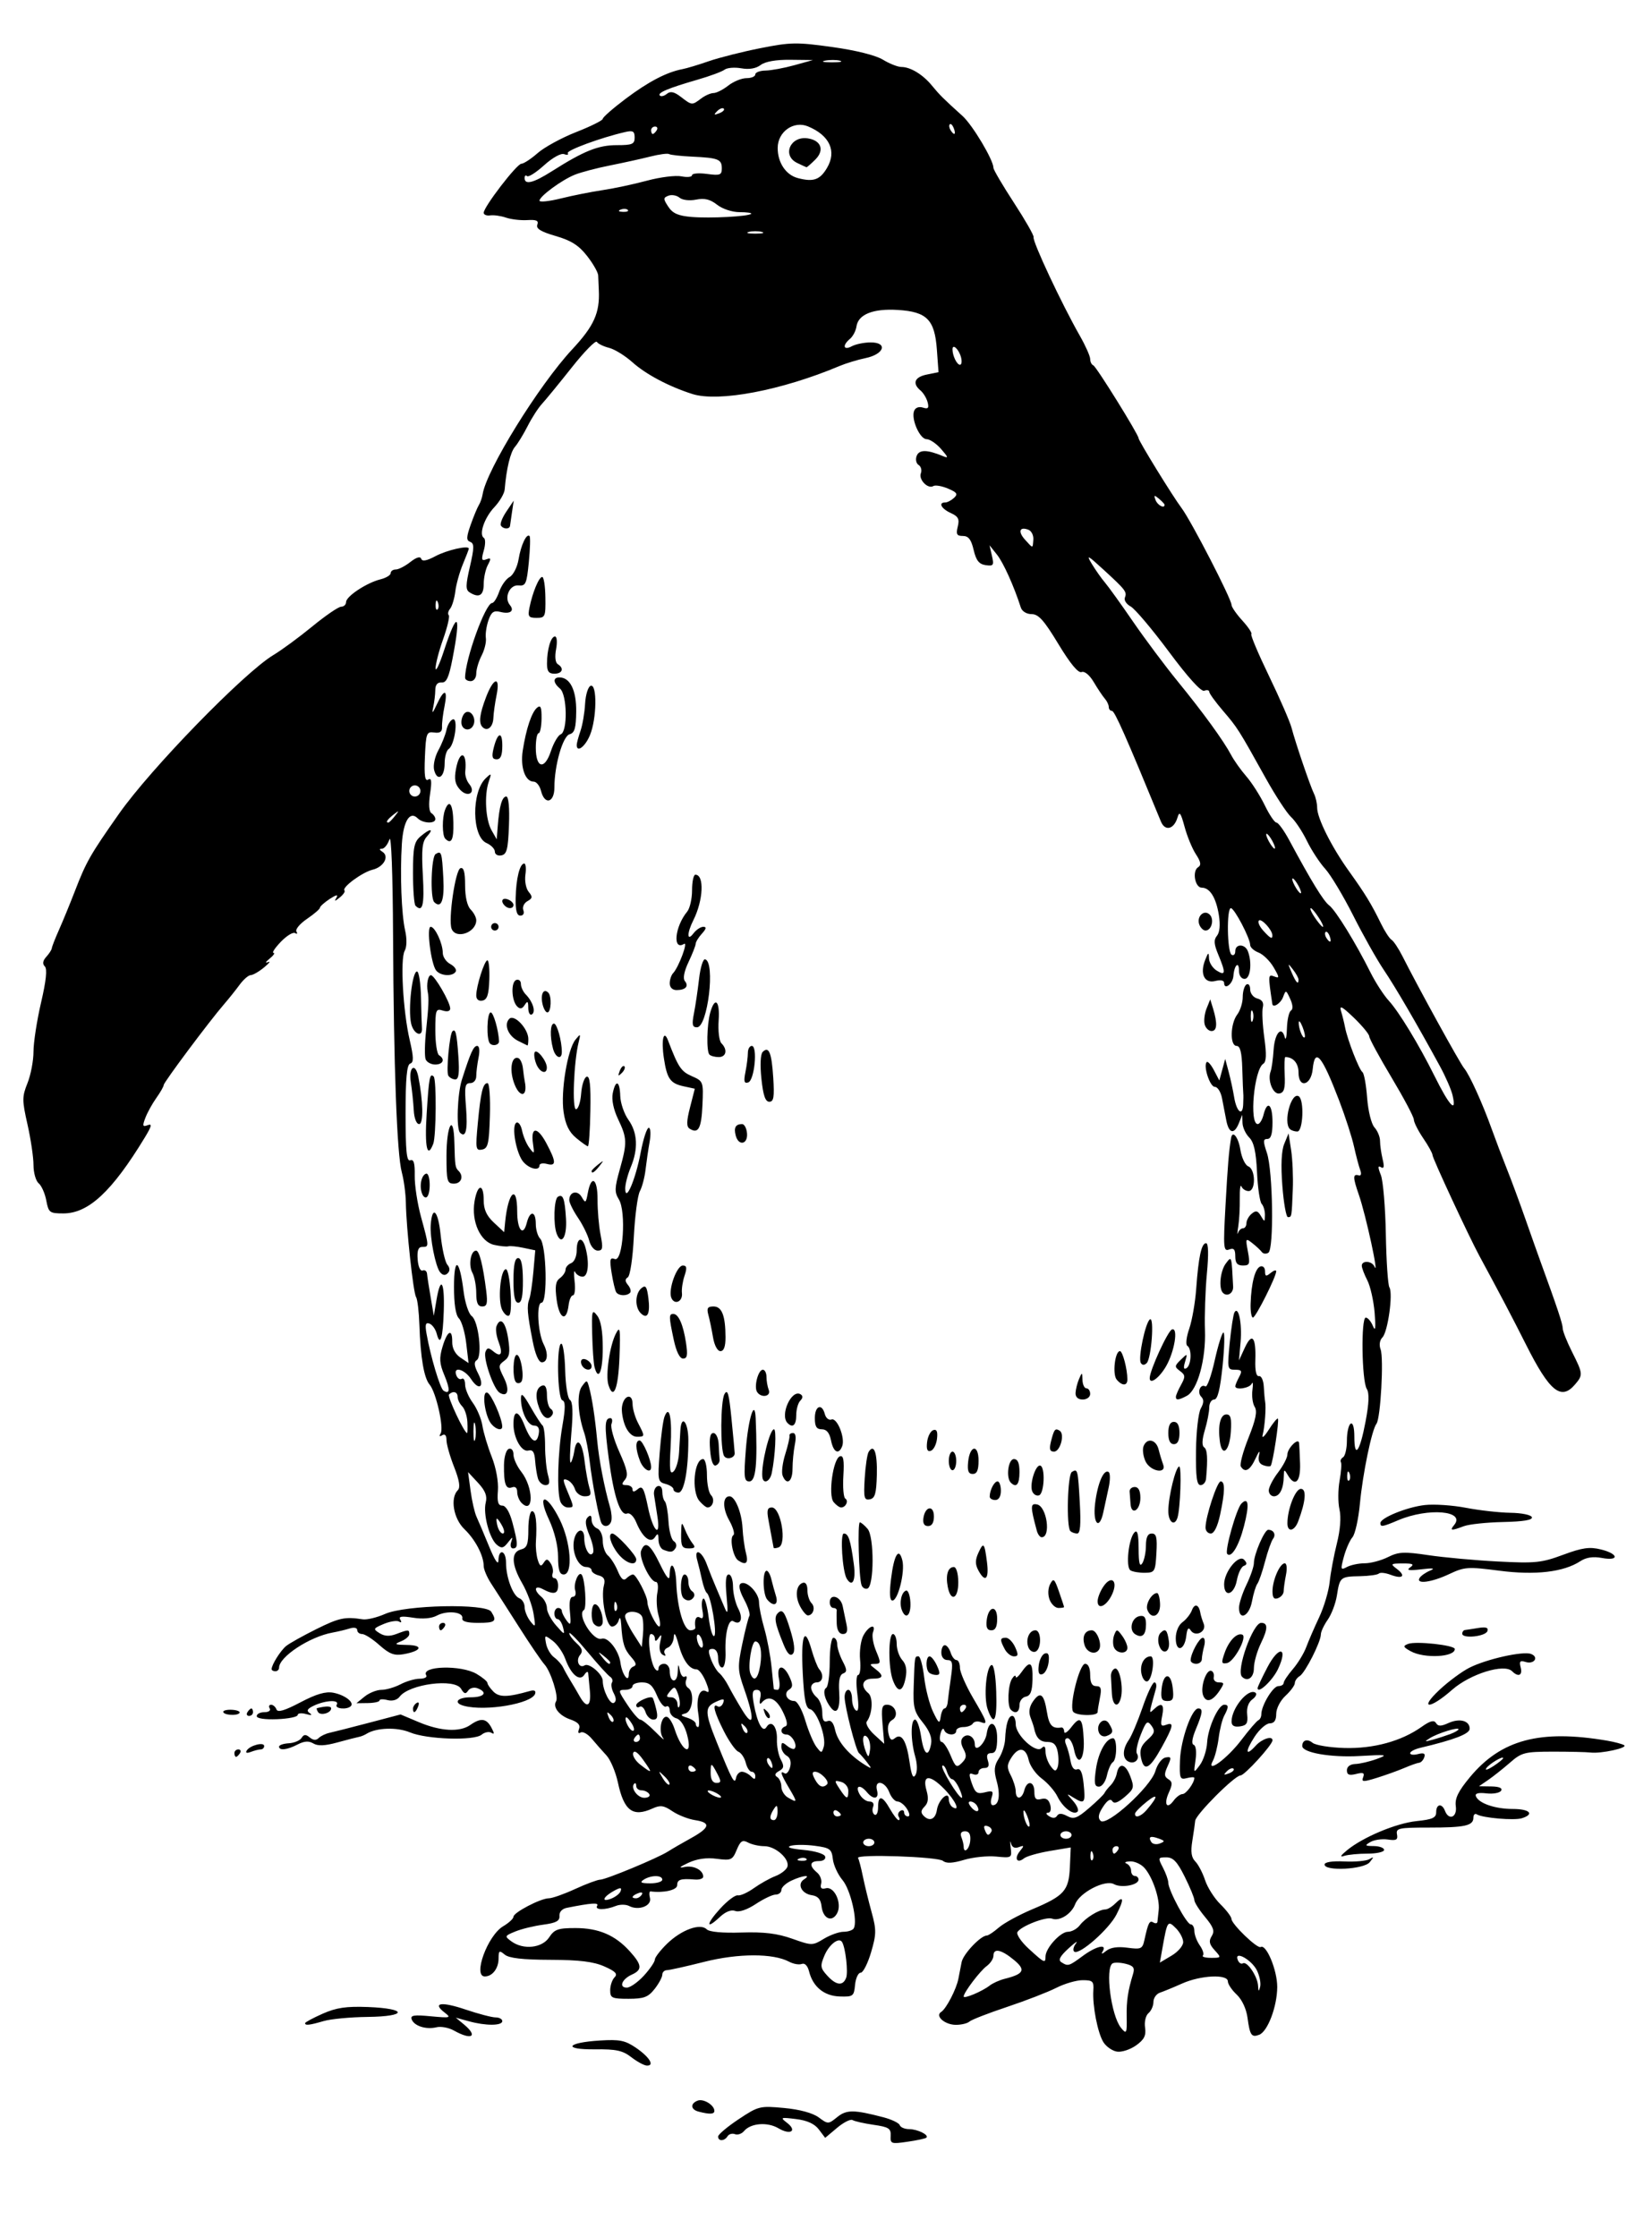<?xml version="1.0" encoding="UTF-8" standalone="no"?>
<!-- Created with Inkscape (http://www.inkscape.org/) -->
<svg xmlns:rdf="http://www.w3.org/1999/02/22-rdf-syntax-ns#" xmlns="http://www.w3.org/2000/svg" xmlns:cc="http://web.resource.org/cc/" xmlns:dc="http://purl.org/dc/elements/1.1/" xmlns:svg="http://www.w3.org/2000/svg" xmlns:inkscape="http://www.inkscape.org/namespaces/inkscape" xmlns:sodipodi="http://sodipodi.sourceforge.net/DTD/sodipodi-0.dtd" xmlns:ns1="http://sozi.baierouge.fr" xmlns:xlink="http://www.w3.org/1999/xlink" id="svg2474" viewBox="0 0 444 601" version="1.0" inkscape:version="0.91 r13725">
  <path id="path2485" style="fill:#000000" d="m239.38 573.81c0.1-1.97-0.5-2.36-4.58-2.95-2.58-0.37-5.13-0.95-5.67-1.28-0.53-0.32-2.4 0.62-4.15 2.09l-3.2 2.69-1.7-2.25c-1.14-1.52-3.13-2.43-6.14-2.8-4.15-0.51-4.31-0.44-2.44 0.99 2.85 2.19 0.97 3.41-2.28 1.49-2.98-1.76-7.48-1.39-9.26 0.76-0.61 0.73-1.7 1.1-2.43 0.82s-1.62-0.03-1.99 0.56c-0.83 1.35-2.54 1.4-2.54 0.08 0-0.54 2.48-2.63 5.5-4.64 5.35-3.55 5.71-3.64 12.24-3.03 4.21 0.39 7.68 1.34 9.29 2.52 2.51 1.86 2.6 1.86 4.98-0.07 2.52-2.04 4.47-2.03 12.47 0.06 2.19 0.58 4.14 1.52 4.34 2.1 0.19 0.58 1.32 1.06 2.51 1.07 2.29 0.01 5.44 1.57 4.64 2.3-0.26 0.23-2.55 0.73-5.09 1.09-4.36 0.64-4.62 0.55-4.5-1.6zm-51.63-6.5c-2.15-0.56-2.28-2.17-0.24-2.95 1.56-0.6 4.49 1.2 4.49 2.76 0 0.91-1.27 0.97-4.25 0.19zm-18.08-14.62c-2.32-1.8-4.08-2.18-9.78-2.11-8.77 0.09-7.68-1.81 1.36-2.37 5.29-0.33 6.77-0.03 9.67 1.95 3.66 2.5 5.1 4.88 2.91 4.78-0.73-0.03-2.6-1.04-4.16-2.25zm130.56-1.49c-1.26-0.19-2.9-1.33-3.66-2.52-1.55-2.46-2.98-9.79-2.72-13.93 0.16-2.44-0.16-2.75-2.87-2.75-1.68 0-4.87 0.93-7.09 2.06s-8.16 3.43-13.21 5.12c-5.05 1.68-9.61 3.46-10.13 3.94s-2.15 0.88-3.63 0.88c-2.98 0-5.71-2.39-3.96-3.47 1.35-0.84 4.09-6.13 4.62-8.9 0.22-1.17 0.62-3.19 0.87-4.48 0.44-2.2 5.14-7.15 6.79-7.15 0.41 0 1.86-0.97 3.22-2.15s5.39-3.38 8.97-4.89c8.63-3.64 9.84-5 10.12-11.38l0.23-5.24-5.64 0.95c-3.1 0.52-6.21 1.41-6.91 1.97-1.89 1.52-2.73 0.06-1.12-1.92 1.22-1.5 1.18-1.64-0.3-1.08-1.11 0.41-1.83 0.05-2.11-1.07-0.24-0.93-0.27-0.41-0.07 1.16 0.36 2.81 0.28 2.85-3.88 2.44-2.34-0.23-6.23 0.17-8.65 0.89-3.08 0.92-4.78 1-5.66 0.27-1.37-1.14-23.52-1.88-22.83-0.77 0.24 0.38 0.83 2.63 1.31 5 0.49 2.38 1.55 6.69 2.35 9.6 1.29 4.7 1.28 5.87-0.16 10.75-0.89 3-2.14 5.47-2.8 5.47-0.65 0-1.32 1.46-1.5 3.25-0.29 3.07-0.52 3.24-4.11 3.13-4.2-0.13-7.21-2.59-8.25-6.73-0.39-1.54-1.15-2.32-1.96-2.01-0.74 0.28-2.27 0.01-3.41-0.6-4.28-2.29-13.66-2.27-22.82 0.04-4.82 1.22-9.32 2.22-10.01 2.23s-1.25 0.56-1.25 1.22-0.93 2.39-2.07 3.84c-1.74 2.2-2.87 2.63-7 2.63-4.48 0-4.93-0.21-4.93-2.3 0-1.26 0.53-2.83 1.18-3.48 0.9-0.9 0.26-1.58-2.75-2.91-2.91-1.29-6.69-1.75-14.53-1.78-7.46-0.02-11.08-0.44-12.25-1.4-1.46-1.22-1.65-1.09-1.65 1.05 0 2.65-1.66 4.82-3.7 4.82-3.28 0 0.74-11 4.93-13.48 1.52-0.9 2.77-2.05 2.77-2.56 0-1.14 7.33-4.96 9.52-4.96 0.89 0 4.07-1.12 7.07-2.5 3.01-1.38 6.03-2.5 6.71-2.5 1.49 0 15.38-5.76 18.2-7.55 1.1-0.7 3.9-2.33 6.23-3.61 5.12-2.83 5.41-4.18 1.05-4.84-1.8-0.28-4.54-1.35-6.07-2.39-2.3-1.56-3.23-1.69-5.3-0.75-5.33 2.43-7.71 0.65-9.34-6.97-0.61-2.83-1.99-6.1-3.07-7.27-1.08-1.16-2.85-3.17-3.93-4.46s-2.43-2.05-3.01-1.7c-0.62 0.39-0.8 0.02-0.44-0.92 0.43-1.11-0.28-1.88-2.43-2.62-2.93-1.03-4.69-3.31-3.73-4.85 0.73-1.18-1.42-8.01-3.11-9.88-0.84-0.93-3.96-5.51-6.93-10.19-2.98-4.68-6.32-9.88-7.42-11.56-1.1-1.69-2-3.8-2-4.7 0-2.8-2.26-7.12-5.2-9.93-2.93-2.82-3.86-8.35-1.75-10.46 0.72-0.72 0.42-2.62-1-6.23-1.13-2.86-2.05-6.1-2.05-7.22 0-1.27-0.43-1.75-1.15-1.3-0.74 0.45-0.89 0.27-0.42-0.49 0.93-1.5-1.24-11.08-2.96-13.11-1.52-1.79-2.44-7.17-2.75-16-0.12-3.58-0.52-6.97-0.9-7.54-0.75-1.14-2.63-18.49-2.74-25.35-0.04-2.41-0.53-6.08-1.09-8.15-1.31-4.88-2.18-28.24-2.35-63.71-0.08-16.59-0.48-27.21-0.97-25.75-0.46 1.38-1.36 2.51-2 2.52-0.8 0.01-0.76 0.27 0.11 0.83 1.93 1.22 0.36 4.08-2.64 4.81-2.792 0.68-8.355 4.79-7.56 5.59 0.257 0.25-0.304 1.09-1.248 1.86-1.383 1.12-1.558 1.13-0.901 0.04 0.538-0.9-0.078-0.77-1.808 0.36-1.443 0.95-2.626 2.01-2.63 2.36-0.004 0.34-1.572 1.7-3.485 3-1.914 1.3-3.191 2.83-2.839 3.4s0.189 0.76-0.361 0.42c-0.551-0.34-2.28 0.72-3.842 2.35s-2.445 2.96-1.962 2.96 0.005 0.71-1.063 1.57c-1.067 0.87-1.266 1.28-0.441 0.92 0.825-0.37 0.375 0.27-1 1.4-1.375 1.14-2.999 2.08-3.61 2.09-0.61 0.01-1.96 1.18-3 2.6-1.039 1.42-2.93 3.78-4.2 5.25-3.955 4.57-16.19 20.95-16.19 21.67 0 0.38-0.889 1.94-1.975 3.47-1.086 1.52-2.417 3.93-2.957 5.35-0.832 2.19-0.736 2.49 0.631 1.97 1.243-0.48 1.062 0.28-0.793 3.33-8.813 14.5-15.128 20.38-21.874 20.38-3.705 0-3.98-0.21-4.591-3.46-0.358-1.91-1.278-3.99-2.046-4.63-0.767-0.63-1.395-2.84-1.395-4.91 0-2.06-0.724-6.96-1.609-10.88-1.478-6.54-1.478-7.45 0-11.14 0.885-2.21 1.609-6.02 1.609-8.46s0.914-8.36 2.03-13.15c1.377-5.9 1.703-9.04 1.014-9.73-0.689-0.68-0.561-1.52 0.398-2.58 0.779-0.86 1.446-1.9 1.483-2.31 0.036-0.42 0.917-2.67 1.956-5 1.039-2.34 2.933-6.95 4.208-10.25 3.1-8.02 4.119-9.81 11.911-20.9 8.504-12.11 33.64-37.93 41.5-42.63 2.2-1.32 6.9-4.77 10.445-7.68 3.544-2.91 7.032-5.29 7.75-5.29s1.311-0.56 1.317-1.25c0.016-1.54 5.523-5.18 9.238-6.1 1.51-0.38 2.75-1.13 2.75-1.67s0.61-0.98 1.37-0.98c0.75 0 2.51-0.9 3.91-2.01 1.64-1.28 2.69-1.59 2.93-0.86 0.26 0.77 1.49 0.54 3.83-0.71 3.09-1.65 8.96-2.98 8.96-2.03 0 0.2-0.72 2.09-1.6 4.2s-1.8 5.4-2.03 7.31c-0.24 1.91-0.87 3.99-1.39 4.63-0.53 0.63-0.7 1.42-0.38 1.74s-0.36 3.23-1.51 6.47-2.06 6.76-2.02 7.83c0.03 1.06 1.05-1.08 2.25-4.75 3.62-11.1 4.68-10.1 2.29 2.18-0.97 5.03-1.64 6.47-2.93 6.36-1.09-0.09-1.68 0.62-1.69 2-0.01 1.18-0.26 3.26-0.56 4.64-0.41 1.91-0.18 1.73 0.97-0.75 2.01-4.35 3-4.11 2.07 0.5-0.42 2.06-0.72 4.56-0.67 5.55 0.06 1.3-0.53 1.72-2.11 1.5-2.05-0.28-2.21 0.15-2.49 6.54-0.22 5.07 0.01 6.65 0.89 6.11 0.88-0.55 1 0.43 0.5 3.82-0.43 2.83-0.29 4.8 0.36 5.2 0.58 0.36 1.05 1.07 1.05 1.59 0 1.32-3.37 1.17-4.76-0.22-2.09-2.09-3.86 0.78-4.24 6.89-0.51 8.18-0.11 18.85 0.88 23.25 0.51 2.24 0.46 4.45-0.12 5.48-1.23 2.2-0.44 16.28 1.35 23.96 1.08 4.67 1.11 6.01 0.13 6.33-0.9 0.3-1.24 3.96-1.24 13.44 0 10.14 0.28 12.92 1.27 12.54 0.93-0.36 1.25 0.77 1.19 4.11-0.05 2.53 0.72 7.54 1.7 11.13 2.19 8.01 2.19 8.03 0.34 8.03-1.08 0-1.43 0.93-1.25 3.37 0.14 1.93 0.71 3.2 1.33 2.96 0.6-0.23 1.13 0.17 1.19 0.88s0.49 3.54 0.97 6.29l0.85 5 0.72-4.25c1.11-6.62 2.21-5 1.96 2.89-0.23 7.46-0.96 9.78-1.91 6.14-0.31-1.18-1.17-2.38-1.92-2.67-1.05-0.4-1.24 0.23-0.81 2.68 1.08 6.15 3.66 14.77 4.58 15.34 1.74 1.08 1.81-0.33 0.21-4.18-1.32-3.15-1.41-4.55-0.48-7.65 1.31-4.38 2.66-5 2.6-1.19-0.02 1.61 0.81 3.18 2.17 4.1l2.22 1.49-0.63-5.34c-0.35-2.94-1.23-5.94-1.97-6.67-0.86-0.87-1.32-3.85-1.31-8.51 0.01-8.28 1.48-7.54 2.58 1.31 0.38 3.03 1.36 5.99 2.18 6.59 1.84 1.35 2.92 10.87 1.34 11.85-0.79 0.48-0.68 1.52 0.38 3.57 1.87 3.62 0.29 4.86-1.91 1.49-1.78-2.7-4.91-3.5-3.95-1 0.31 0.83 0.97 1.25 1.46 0.95 0.5-0.31 0.9 0.39 0.9 1.54 0 1.16 0.93 3.35 2.06 4.89 1.13 1.53 2.3 4.3 2.59 6.15s1.42 5.62 2.51 8.38c1.16 2.94 1.84 6.68 1.66 9.05-0.24 3.07 0.04 4.05 1.18 4.05 0.93 0 1.96 1.7 2.71 4.5 1.52 5.71 1.56 7 0.18 7-0.62 0-0.84-0.77-0.49-1.75 0.52-1.5 0.4-1.48-0.87 0.15-1.21 1.56-1.73 1.67-2.99 0.63-2-1.66-3.76-8.32-2.99-11.36 0.44-1.76-0.11-3.17-2.07-5.29l-2.68-2.88 0.67 5c0.37 2.75 1.09 5.9 1.6 7s2.04 4.7 3.39 8c1.5 3.68 2.47 5.13 2.5 3.75 0.06-3.32 2.04-2.74 2.04 0.6 0 3.94 1.85 8.88 3.57 9.54 0.79 0.3 1.43 1.38 1.43 2.39s0.69 2.71 1.52 3.78c1.42 1.8 1.48 1.65 0.87-2.06-0.36-2.2-1.72-5.84-3.02-8.09-2.94-5.07-3.07-8.41-0.37-9.12 1.66-0.43 2-1.36 2-5.41 0-2.68 0.45-4.88 1-4.88 1 0 1.37 3.02 1.03 8.23-0.1 1.5 0.13 3.7 0.51 4.88 0.53 1.7 0.87 1.86 1.57 0.77 0.75-1.16 1.05-1.14 1.88 0.12 0.54 0.82 0.78 2.06 0.53 2.75s-0.02 1.25 0.51 1.25 0.97 0.9 0.97 2c0 2.23-1.18 2.51-4.07 0.96-2.28-1.22-2.59 0.24-0.43 2.04 0.82 0.68 1.5 2.06 1.5 3.07 0 1 1.1 3.08 2.45 4.62 2.25 2.58 2.4 2.63 1.88 0.56-0.31-1.24-0.96-2.25-1.45-2.25-0.48 0-0.88-0.68-0.88-1.5s0.45-1.5 1-1.5 1 0.36 1 0.81c0 0.44 0.58 1.6 1.28 2.56 1.11 1.51 1.23 1.19 0.9-2.31-0.26-2.66 0.01-4.06 0.78-4.06 0.66 0 0.94-0.77 0.63-1.75-0.53-1.7 0.88-5.17 1.72-4.22 0.91 1.03 1.44 9 0.63 9.51-1.99 1.23 2.49 8.48 4.77 7.72 1.7-0.56 4.61 3.17 5.05 6.46 0.41 3.14 2.24 5.64 2.24 3.06 0-0.89 0.56-1.81 1.25-2.05 0.91-0.32 0.75-1-0.58-2.5-1.9-2.14-2.39-3.71-2.71-8.73-0.11-1.78-0.38-2.29-0.65-1.25-0.25 0.96-1.07 1.75-1.82 1.75-1.55 0-3.05-7.73-2.17-11.12 0.4-1.51 0.01-2.24-1.38-2.61-1.07-0.28-1.94-0.9-1.94-1.39 0-0.48-0.66-0.88-1.46-0.88-1.99 0-3.73-3.51-3.35-6.72 0.4-3.35 2.8-4.3 2.83-1.11 0.01 2.89 1.49 5.43 2.35 4.04 0.34-0.55-0.09-2.68-0.95-4.74-1.1-2.65-1.25-4.04-0.49-4.8s1.07-0.57 1.07 0.66c0 0.95 0.68 1.99 1.5 2.31 0.83 0.32 1.5 1.8 1.5 3.34 0 1.53 0.63 3.3 1.39 3.93 0.77 0.64 1.96 2.52 2.65 4.18 0.88 2.12 1.56 2.71 2.3 1.97 0.58-0.58 1.39-1.06 1.79-1.06 0.86 0 3.87 5.8 3.87 7.45s2.37 6.53 3.18 6.54c0.37 0.01 0.28-1.38-0.21-3.08-0.48-1.7-0.62-4.4-0.3-6 0.32-1.61 0.15-2.91-0.39-2.91-1.54 0-4.66-6.57-3.97-8.37 1.07-2.8 2.45-1.82 5.08 3.62 1.73 3.57 2.55 4.55 2.57 3.06 0.08-4.5 1.62-2.97 1.79 1.79 0.26 6.89 2.02 12.9 3.79 12.9 0.8 0 1.41-0.34 1.34-0.75-0.33-2.09 0.24-3.29 1.26-2.66 0.8 0.49 0.99-0.12 0.64-1.97-0.28-1.47-0.17-2.88 0.24-3.13 0.41-0.26 1.06 2.01 1.44 5.03 0.38 3.03 1.04 5.29 1.48 5.02 0.86-0.54-0.85-10.74-1.95-11.54-0.37-0.28-0.96-1.85-1.31-3.5s-0.92-4.01-1.27-5.25c-1-3.51 1.2-2.65 2.54 1 0.66 1.79 1.78 4.6 2.5 6.25 0.71 1.65 1.76 4.12 2.33 5.5 0.82 1.97 0.92 1.28 0.49-3.25-0.38-3.96-0.19-5.75 0.59-5.75 0.63 0 1.14 1.46 1.15 3.25 0 1.79 0.64 4.48 1.43 5.98 1.37 2.63 0.61 4.54-1.33 3.34-1.26-0.78-2.3 3.22-2.12 8.18 0.09 2.46-0.29 4.25-0.91 4.25-0.6 0-1.08-1.12-1.08-2.5 0-1.54-0.57-2.5-1.48-2.5-1.19 0-1.27 0.53-0.45 2.75 0.56 1.51 1.57 3.2 2.24 3.75s1.79 2.12 2.49 3.5 2.37 4.3 3.72 6.5c3.09 5.04 3.34 2.38 0.53-5.61-1.8-5.12-1.84-6.06-0.55-12.23 0.77-3.68 1.63-7.06 1.91-7.52 0.28-0.45-0.36-2.45-1.43-4.43-1.25-2.34-1.57-3.85-0.89-4.26 1.52-0.95 4.91 2.51 4.91 5.02 0 1.19 0.64 4.39 1.43 7.1 0.78 2.71 1.66 7.41 1.95 10.43s0.55 5.61 0.58 5.75c0.02 0.14 0.48 0.25 1.02 0.25s0.71-1.31 0.37-3c-0.75-3.76 1.21-4.06 2.86-0.43 0.93 2.04 0.9 2.74-0.14 3.39-1.55 0.95-0.57 3.04 1.42 3.04 0.78 0 2.04 2.24 2.95 5.25 0.86 2.89 2.21 6.07 2.98 7.07 1.35 1.76 1.42 1.76 1.97 0 0.78-2.49-1.86-9.75-3.67-10.12-1.13-0.23-1.59-2.46-1.96-9.5-0.55-10.32 0.46-13.15 2.33-6.57 0.69 2.4 1.62 4.8 2.08 5.32 1.34 1.53 0.96 3.55-0.67 3.55-0.82 0-1.5 0.62-1.5 1.38s0.68 1.94 1.5 2.62 1.5 2.53 1.5 4.09c0 2.03 0.4 2.69 1.41 2.31 0.94-0.36 1.61 0.43 2.04 2.39 0.73 3.31 3.92 6.93 8.55 9.7 1.33 0.79 1.33 0.68 0-1.05-0.82-1.07-1.79-2.16-2.13-2.44-0.82-0.64-3.87-12.55-3.87-15.08 0-1.06 0.45-1.92 1-1.92s1 1.1 1 2.44 0.47 2.73 1.05 3.09c0.7 0.44 0.82-1 0.37-4.44-0.38-2.87-0.28-5.09 0.23-5.09 0.5 0 0.73-1.85 0.51-4.1-0.21-2.26 0.19-5.18 0.89-6.5 1.42-2.64 3.52-3.33 2.57-0.84-0.33 0.85 0.05 3.1 0.84 5 1.31 3.13 1.29 3.44-0.26 3.47-1.58 0.03-1.57 0.13 0.05 1.36 2.41 1.83 2.19 2.61-0.75 2.61-2.74 0-3.34 2.06-1.14 3.88 1.36 1.13 1.13 5.63-0.39 7.62-0.42 0.55 0.46 2.12 1.96 3.5l2.72 2.5-0.45-5.25c-0.38-4.4-0.18-5.25 1.21-5.25 2.26 0 3.29 3.03 1.38 4.1-0.98 0.55-1.35 1.76-1.04 3.4 0.37 1.89 0.81 2.28 1.74 1.51 1.82-1.51 3.13 0.6 3.98 6.45 0.52 3.6 0.96 4.53 1.59 3.39 0.52-0.92 0.48-2.97-0.09-4.95-1.24-4.31-1.25-9.9-0.03-9.9 0.52 0 1.24 2.02 1.61 4.5 0.74 4.94 1.96 5.87 2.69 2.05 0.31-1.67-0.4-3.51-2.21-5.75-2.36-2.91-2.65-4.07-2.46-9.8 0.27-8.12 0.25-8 1.29-8 0.48 0 1.16 2.55 1.53 5.66 0.36 3.11 1.44 7.27 2.39 9.25 1.52 3.17 1.76 3.33 2.04 1.34 0.18-1.24 0.64-2.25 1.04-2.25 0.39 0 0.78-0.79 0.86-1.75 0.09-0.96 0.47-3.89 0.85-6.5 0.58-4.01 0.43-4.75-0.94-4.75-0.96 0-1.63-0.82-1.63-2 0-1.1 0.42-2 0.93-2 0.52 0 1.22 0.9 1.57 2s1.05 2 1.57 2c0.51 0 0.93 0.94 0.93 2.08 0 1.15 1.58 4.77 3.5 8.06 3.93 6.69 4.12 7.31 2.03 6.51-0.81-0.31-1.73-0.13-2.06 0.39-0.32 0.53-1.46 0.96-2.53 0.96s-1.94 0.45-1.94 1c0 1.43-2.75 1.24-3.24-0.22-0.23-0.68-0.67-0.23-0.99 1-0.32 1.22-0.18 2.22 0.31 2.22s1.57 1.61 2.39 3.59c1.36 3.25 1.65 3.44 3.06 2.02 1.25-1.24 1.33-2 0.43-3.69-0.77-1.43-0.81-2.47-0.14-3.14 1.28-1.28 3.18-0.14 3.18 1.9 0 2.33 2.79-0.23 3.19-2.92 0.6-4.08 2.81-3.16 2.81 1.16 0 3.04-0.4 4.08-1.57 4.08-1.11 0-1.38 0.58-0.93 2s0.18 2-0.93 2c-0.86 0-1.57 0.5-1.57 1.11s-0.64 0.86-1.43 0.56c-1.17-0.46-1.24-0.02-0.37 2.47 0.89 2.54 1.43 2.92 3.5 2.4 2.13-0.54 2.37-0.34 1.81 1.42-0.35 1.12-0.21 2.04 0.32 2.04 1.65 0 2.09-2.71 1.04-6.5-0.8-2.89-0.68-4.14 0.57-6.05 0.87-1.33 1.63-3.66 1.7-5.18 0.18-4.03 0.86-6.27 1.93-6.27 0.51 0 0.93 1.02 0.93 2.28 0 2.9 5.43 7.89 6.94 6.38 0.75-0.75 1.06-0.46 1.06 0.95 0 1.1 0.6 2.83 1.34 3.84 1.1 1.51 1.44 1.57 1.9 0.38 0.3-0.8 0.32-2.67 0.04-4.14-0.38-1.98-1.11-2.69-2.79-2.69-1.99 0-3.06-1.12-3.58-3.76-0.08-0.41-0.51-1.7-0.96-2.87-0.53-1.41-0.3-2.85 0.69-4.27 1.96-2.8 2.95-2.04 3.74 2.88 0.58 3.59 1.44 4.52 3.87 4.14 0.41-0.07 0.76 0.44 0.77 1.13s0.88 0.13 1.93-1.24c2.42-3.14 3.04-2.48 3.32 3.51 0.26 5.44-1.66 7.29-2.61 2.52-0.34-1.67-1.12-3.04-1.74-3.04-0.7 0-0.85 0.67-0.39 1.75 0.42 0.96 0.96 2.96 1.21 4.43 0.29 1.66 0.96 2.49 1.75 2.18 0.89-0.34 1.43 0.84 1.74 3.83 0.54 5.23 0.29 5.61-2.53 3.88-2.19-1.35-2.19-1.34-0.29 0.79 1.05 1.19 1.59 2.47 1.2 2.86-1.08 1.08-3.95-1.08-5.42-4.08-0.72-1.47-2.62-3.63-4.21-4.81s-3.17-3.42-3.51-4.98c-0.76-3.42-2.72-3.67-4.67-0.6-1.2 1.88-1.22 2.67-0.13 4.75 0.71 1.38 1.31 3.29 1.32 4.25 0.02 2.39 1.66 2.21 2.3-0.25 0.73-2.8 2.71-2.5 2.71 0.41 0 1.85 0.43 2.29 1.86 1.92 1.29-0.34 2.03 0.16 2.41 1.59 0.32 1.22 0.06 2.09-0.61 2.1-0.66 0-0.52 0.41 0.31 0.94 0.95 0.6 1.71 0.56 2.13-0.12 0.45-0.72 1.28-0.7 2.73 0.07 1.76 0.94 2.66 0.61 5.87-2.15 2.09-1.79 3.95-3.61 4.14-4.03s0.92-1.35 1.64-2.07 1.47-2.13 1.66-3.15c0.6-3.06 2.34-2.73 3.63 0.7 1.13 2.99 1.03 3.4-1.45 5.53-1.86 1.59-2.9 1.95-3.39 1.15-0.47-0.76-1.32-0.23-2.47 1.53-1.27 1.93-1.45 2.99-0.67 3.77 1.64 1.64 13.48-9.1 14.73-13.36 0.55-1.88 1.75-3.47 2.74-3.65 1.56-0.29 1.63-0.03 0.56 2.32-0.98 2.14-0.94 2.81 0.18 3.5 1.13 0.7 1.16 1.35 0.16 3.56-1.45 3.18-0.56 4.71 1.28 2.19 0.71-0.96 1.78-1.75 2.39-1.75 0.96 0 3.17-3.02 3.17-4.34 0-0.26-0.91-0.23-2.02 0.06-1.86 0.48-2.01 0.09-1.84-4.85 0.2-5.46 3.17-13.87 4.91-13.87 1.33 0 1.19 1.17-0.65 5.59-1.01 2.42-1.23 3.97-0.58 4.18 0.6 0.2 0.81 1.91 0.5 4.04-0.54 3.69-0.54 3.69 1.18 1.37 0.94-1.28 1.81-3.98 1.93-6 0.22-3.99 3.02-10.18 4.6-10.18 1.22 0 1.22 0.66 0 2.95-0.54 1-1.21 3.7-1.5 6s-0.98 5.02-1.53 6.06c-2.02 3.77 3.82-0.48 7.7-5.62 2.04-2.69 4.07-5.04 4.5-5.22 0.44-0.19 0.8-0.91 0.8-1.6 0-2.37 3.14-7.57 4.57-7.57 0.79 0 1.43-0.38 1.43-0.84 0-0.47 1.11-2.14 2.47-3.72s2.98-4.24 3.6-5.91 2.18-5.28 3.48-8.03c1.29-2.75 2.56-7.02 2.82-9.5s1.13-7.11 1.93-10.31c0.92-3.65 1.18-7.06 0.7-9.18-0.42-1.85-0.4-5.31 0.03-7.68s0.6-4.62 0.36-5c-0.23-0.38 0.03-0.97 0.59-1.32s1.02-2.37 1.02-4.51 0.45-4.16 1-4.5c0.6-0.37 1 1.01 1 3.5 0 6.08 1.47 4.1 3.01-4.05 0.94-4.97 1.04-7.65 0.33-8.8-1.35-2.17-1.59-19.15-0.27-19.15 0.55 0 1.41 1.01 1.92 2.25 0.67 1.61 0.8 0.59 0.46-3.58-0.27-3.21-1.15-7.12-1.97-8.7-0.81-1.58-1.48-3.34-1.48-3.92 0-1.47 2.72-1.31 3.38 0.2 1.42 3.27-2.28-13.82-4.17-19.25-1.65-4.75-1.65-5.68 0.01-5.21 0.58 0.17 0.74-0.44 0.37-1.42-0.36-0.94-1.11-3.77-1.67-6.29-0.55-2.52-2.36-8.11-4.01-12.42-4.65-12.14-6.52-14.36-7.1-8.42-0.43 4.43-3.81 5.27-3.81 0.94 0-2.51-1.42-4.18-3.55-4.18-0.22 0-0.29 2.13-0.17 4.73 0.17 3.69-0.14 4.81-1.41 5.05-1.73 0.34-3.28-3.54-2.36-5.95 0.27-0.73 0.63-3.32 0.79-5.76 0.3-4.53 2.16-6.62 3-3.38 0.26 1 0.52-0.08 0.58-2.38 0.07-2.31 0.55-4.46 1.08-4.79 0.6-0.37 0.53-1.55-0.2-3.14-1.12-2.46-1.18-2.48-1.93-0.46-0.61 1.65-2.69 2.98-2.87 1.83-1.17-7.79-1.16-8.04 0.49-7.41 1.47 0.57 1.46 0.31-0.15-2.46-0.99-1.7-2.81-3.48-4.05-3.96s-2.25-1.39-2.25-2.04c0-1.78-4.24-9.88-5.18-9.88-1.18 0-1.01 11.76 0.18 12.5 0.55 0.34 1-0.08 1-0.94 0-2.04 2.61-2.02 3.39 0.02 1.19 3.09 0.67 7.42-0.89 7.42-0.87 0-1.5-0.91-1.5-2.17 0-2.74-1.28-1.58-1.5 1.36-0.16 2.2-2.5 3.95-2.5 1.87 0-0.66-0.95-0.86-2.41-0.49-2.9 0.72-4.16-1.96-2.67-5.68 0.84-2.11 0.96-2.15 1.02-0.38 0.03 1.1 0.96 2.57 2.06 3.26 2.41 1.5 2.49 0.66 0.45-4.24-1.2-2.87-1.28-4.02-0.37-5.12 0.74-0.9 0.93-2.92 0.51-5.54-0.75-4.7-2.41-7.37-4.59-7.37-1.84 0-2.64-4.49-0.98-5.51 0.88-0.55 0.73-1.44-0.59-3.46-0.99-1.5-2.36-4.82-3.05-7.38-1.05-3.85-1.38-4.28-1.92-2.47-0.95 3.15-3.34 3.72-4.44 1.05-9.41-22.89-12.44-29.73-13.16-29.73-0.47 0-0.86-0.47-0.86-1.04 0-0.58-0.48-1.59-1.06-2.25-0.58-0.67-1.92-2.66-2.97-4.44-1.14-1.92-2.47-3.02-3.28-2.71-0.89 0.35-3.04-2.25-6.23-7.52-3.85-6.37-5.34-8.04-7.19-8.04-1.34 0-2.57-0.74-2.9-1.75-1.86-5.79-4.7-12.09-6.43-14.25l-1.99-2.5 0.65 2.84c0.59 2.55 0.42 2.8-1.69 2.5-1.78-0.26-2.56-1.24-3.23-4.09-0.65-2.8-1.39-3.75-2.89-3.75-1.64 0-1.89-0.45-1.38-2.51 0.51-2.03 0.15-2.73-1.89-3.66-2.54-1.16-3.41-2.83-1.48-2.83 0.58 0 1.64-0.56 2.38-1.24 1.09-1.02 0.79-1.47-1.65-2.5-1.64-0.69-3.4-0.99-3.92-0.67-1.44 0.89-4.01-1.72-3.36-3.42 0.32-0.83 0.05-1.84-0.6-2.24s-0.89-1.5-0.52-2.44c0.66-1.73 2.82-1.71 7.01 0.04 1.6 0.67 1.53 0.39-0.43-1.87-1.27-1.46-3.03-2.66-3.91-2.66-1.82 0-4.21-5.4-3.36-7.6 0.33-0.87 1.28-1.23 2.36-0.89 1.41 0.45 1.68 0.15 1.27-1.44-0.29-1.1-1.15-2.52-1.92-3.16-2.28-1.9-1.59-3.62 1.73-4.28l3.12-0.63-0.44-6.038c-0.58-8.078-2.67-10.202-10.51-10.687-6.63-0.41-10.63 1.187-11.1 4.427-0.17 1.184-0.96 2.691-1.75 3.348-2.12 1.757-1.76 3.192 0.49 1.985 1.07-0.569 3.35-1.035 5.08-1.035 4.68 0 3.64 3.171-1.38 4.215-2.13 0.441-5.27 1.397-7 2.124-15.51 6.541-32.5 9.771-39.55 7.521-6.33-2.02-12.48-5.28-16.12-8.539-1.95-1.748-4.77-3.486-6.26-3.861-1.5-0.375-2.97-1.096-3.29-1.602-0.31-0.506-3.34 2.581-6.73 6.861-3.39 4.281-7 8.681-8.01 9.781-1.02 1.1-2.76 3.8-3.87 6-1.12 2.2-2.65 4.7-3.4 5.56-1.22 1.4-2.3 5.85-2.76 11.44-0.09 1.1-1.35 3.25-2.79 4.78-2.68 2.83-4.22 7.38-2.79 8.26 0.44 0.27 0.42 1.8-0.05 3.41-0.69 2.41-0.57 2.82 0.69 2.33 1.27-0.48 1.34-0.23 0.42 1.5-0.62 1.15-1.12 3.47-1.12 5.15 0 3.09-1.27 3.82-3.81 2.21-1.07-0.68-1.05-1.93 0.11-6.93 1.16-5.05 1.18-6.2 0.08-6.62-1.09-0.41-1.06-1.23 0.12-4.6 0.8-2.26 1.79-4.64 2.2-5.3 0.41-0.65 0.86-1.95 1.01-2.88 1.02-6.55 15.1-29.31 24.09-38.957 5.85-6.277 7.43-9.791 7.14-15.853-0.06-1.375-0.14-3.175-0.17-4-0.04-0.825-1.38-3.185-3-5.245-2.21-2.83-4.27-4.136-8.42-5.342-4-1.162-5.34-1.988-4.94-3.035 0.42-1.089-0.23-1.39-2.68-1.24-1.78 0.109-4.35-0.189-5.73-0.662-1.38-0.472-3.29-0.745-4.25-0.605s-1.75-0.174-1.75-0.698c0-1.574 8.91-13.173 10.12-13.173 0.61 0 2.58-1.289 4.38-2.865 1.79-1.576 6.47-4.122 10.38-5.658 3.92-1.536 7.12-3.134 7.12-3.55 0-0.417 2.78-2.849 6.18-5.405 6.07-4.562 11-7.135 15.2-7.934 1.17-0.221 4.37-1.184 7.12-2.141 2.75-0.956 8.99-2.532 13.87-3.5 8.12-1.613 9.76-1.639 19.3-0.309 6.36 0.886 11.68 2.215 13.63 3.404 1.76 1.073 3.99 1.952 4.96 1.954 2.45 0.005 5.78 2.038 8.2 4.993 2.08 2.533 3.01 3.46 8.22 8.165 2.72 2.456 8.32 11.845 8.32 13.947 0 0.505 2.48 4.722 5.51 9.373s5.41 8.809 5.28 9.241c-0.34 1.128 7.53 17.906 12.46 26.548 1.51 2.654 2.75 5.443 2.75 6.198s0.38 1.522 0.85 1.706c0.79 0.306 12.15 18.593 12.15 19.553 0 0.71 9.17 15.6 11.56 18.78 2.56 3.39 13.43 24.45 13.43 26.03 0.01 0.56 1.31 2.45 2.9 4.19s2.68 3.38 2.42 3.64 1.89 5.34 4.77 11.3 5.59 12.19 6.03 13.84c1.06 4.06 4.99 15.59 6.04 17.74 0.47 0.95 0.85 2.64 0.85 3.75 0 2.82 3.86 10.53 8.55 17.06 4.41 6.16 6 8.76 8.63 14.14 0.99 2.02 2.26 3.97 2.82 4.31s1.85 2.29 2.88 4.31c4.39 8.69 15.47 28.81 16.62 30.19 1.47 1.76 4.95 9.43 7.48 16.5 0.99 2.75 2.78 7.48 3.99 10.5s3.46 9.1 5 13.5 3.38 9.58 4.08 11.5c4.56 12.53 5.95 16.7 5.95 17.88 0 0.73 1.12 3.57 2.5 6.31 2.97 5.91 3 6.21 0.78 8.8-3.74 4.36-6.82 1.84-13.15-10.75-3.68-7.32-7.11-13.83-12.48-23.74-2.85-5.25-12.65-26.32-12.65-27.19 0-0.47-1.12-2.5-2.5-4.52-1.38-2.03-2.5-4.27-2.51-4.99 0-0.71-2.7-5.8-5.99-11.3s-5.99-10.47-5.99-11.05c-0.01-0.57-1.86-2.82-4.12-5-3.22-3.09-3.97-3.48-3.46-1.78 0.36 1.19 0.85 3.17 1.08 4.38 0.64 3.31 3.77 11.37 4.67 12 0.42 0.3 0.99 3.39 1.25 6.87 0.28 3.6 1.13 7.04 1.98 7.98 0.82 0.91 1.5 2.54 1.49 3.63 0 1.08 0.31 3.27 0.69 4.87 0.5 2.06 0.37 2.69-0.44 2.19-0.85-0.53-0.86 0.01-0.03 2.1 0.61 1.55 1.21 8.71 1.34 15.91 0.13 7.21 0.56 13.63 0.96 14.27 1.02 1.66-0.42 11.99-1.88 13.45-0.73 0.73-0.93 2.03-0.49 3.2 0.89 2.4 0 18.57-1.11 19.99-1.25 1.61-3.68 13.32-4.45 21.49-0.39 4.12-1.29 8.18-2 9s-1.75 3.18-2.31 5.24c-0.94 3.48-0.88 3.67 0.84 2.75 1.02-0.54 3.16-0.99 4.76-0.99s4.4-0.74 6.23-1.65c2.87-1.44 4.33-1.51 10.9-0.53 4.18 0.62 12.59 1.39 18.69 1.7 10.04 0.52 11.71 0.35 17.5-1.8 5.19-1.92 7.11-2.19 10.15-1.44 4.79 1.17 5.03 3.18 0.28 2.29-2.35-0.44-4.22-0.16-5.77 0.85-4.48 2.94-12.1 3.84-21.81 2.57-8.45-1.09-9.32-1.04-13.48 0.92-4.78 2.25-9.02 2.79-7.93 1.02 0.37-0.59 1.63-1.47 2.81-1.96 1.51-0.63 0.81-0.73-2.35-0.35-3.34 0.4-4.11 0.27-3-0.52 1.18-0.84 0.75-1.07-2-1.05-3.28 0.01-3.38 0.1-1.57 1.47 2.51 1.9 1.54 2.8-1.69 1.57-1.39-0.53-2.82-0.68-3.16-0.33-0.35 0.34-2.62 0.66-5.05 0.71-5.29 0.1-5.45 0.23-6.22 5.16-0.33 2.13-1.44 5.06-2.46 6.52s-1.85 3.23-1.85 3.94c0 2.01-4.21 10.32-5.68 11.21-0.73 0.44-1.32 1.29-1.32 1.89 0 0.59-1.12 2.12-2.5 3.4-1.41 1.3-2.5 3.43-2.5 4.86 0 1.76-0.54 2.55-1.75 2.56-0.96 0.01-2.79 1.63-4.07 3.6-2.62 4.04-2.44 5.43 0.31 2.4 1.68-1.85 4.51-2.76 4.51-1.45 0 1.21-7.5 9.44-8.6 9.44-1.55 0-12.03 10.5-12.18 12.19-0.06 0.72-0.41 3.14-0.77 5.38-0.48 2.94-0.26 4.48 0.79 5.53 0.8 0.8 1.99 3.07 2.64 5.04 0.65 1.98 2.51 4.89 4.13 6.48 1.61 1.58 2.95 3.35 2.96 3.93 0.04 1.41 6.95 8.06 7.84 7.55 1.52-0.89 4.48 6.25 4.46 10.74-0.02 5.24-2.56 11.95-4.84 12.83-2.07 0.79-2.51 0.14-3.14-4.53-0.32-2.42-1.48-4.91-2.91-6.26-1.31-1.22-2.38-2.83-2.38-3.55 0-2-7.27-1.66-12.26 0.56-2.33 1.04-5.03 2.15-5.99 2.47s-1.75 1.44-1.75 2.49-0.6 2.4-1.33 3.01c-0.74 0.62-1.15 2.32-0.92 3.88 0.31 2.15-0.22 3.22-2.42 4.79-1.56 1.11-3.85 1.86-5.1 1.67zm2.58-9.45c-0.08-4.12 0.34-6.95 1.7-11.37 0.53-1.71 0.14-2.25-1.97-2.78-1.45-0.36-3.03-0.41-3.52-0.11-2.05 1.27-0.41 13.93 2.23 17.26 1.51 1.9 1.66 1.6 1.56-3zm-36.81-8.31c0.82-0.64 2.62-1.45 4-1.8 5.23-1.31 5.77-2.39 2.5-5.09-3.4-2.81-5.5-3.23-5.5-1.11 0 0.8-0.81 2.03-1.79 2.75-1.81 1.32-6.21 7.13-6.21 8.19 0 0.73 5-1.37 7-2.94zm71.82-4.06c-1.42-2.89-6.19-5.5-5.16-2.83 0.3 0.79 0.92 1.21 1.38 0.93 1.11-0.69 3.93 3.46 4.08 5.99 0.09 1.65 0.2 1.71 0.56 0.31 0.25-0.95-0.14-2.93-0.86-4.4zm-164.76 1.4c1.62-1.78 2.94-3.71 2.94-4.31 0-0.59 1.49-2.52 3.31-4.29 3.86-3.73 8.91-5.56 10.62-3.85 0.71 0.71 4.22 1.04 9.35 0.87 6.09-0.19 9.62 0.24 13.63 1.66 5.3 1.88 5.46 1.88 8.5 0.03 1.7-1.03 4.08-1.88 5.28-1.89 1.21 0 2.44-0.4 2.75-0.9 1.15-1.86-0.82-10.4-3-12.99-1.25-1.48-2.42-4.02-2.6-5.65-0.31-2.68-0.76-3.02-4.82-3.56-2.46-0.33-5.38-0.33-6.5 0-1.27 0.38 0 0.79 3.4 1.1 3.06 0.28 5.6 1.04 5.84 1.75 0.24 0.73-0.46 1.25-1.68 1.25-2.47 0-2.68 1.25-0.51 3.06 0.86 0.71 1.37 2.06 1.13 2.99-0.32 1.2 0.05 1.57 1.24 1.26 2.31-0.61 4.45 4.09 3.05 6.71-1.37 2.55-3.8 1.47-4.18-1.85-0.22-1.91-0.97-2.76-2.62-3-2.76-0.39-4.05-3.01-2.09-4.26 2.11-1.33-0.32-1.09-3.39 0.34-1.48 0.69-2.7 1.81-2.7 2.5-0.01 0.69-0.69 1.25-1.53 1.25s-3.24 1.14-5.34 2.53c-2.34 1.54-4.49 2.27-5.53 1.87-1.09-0.41-2.61 0.19-4.16 1.64-3.81 3.59-3.69 1.88 0.17-2.33 1.91-2.08 4.01-3.65 4.68-3.5 0.66 0.15 2.61-0.72 4.32-1.94 1.72-1.22 4.31-2.67 5.78-3.23 1.46-0.56 2.9-1.66 3.2-2.45 0.79-2.04-3.13-5.59-6.17-5.59-1.41 0-3.38-0.44-4.38-0.98-1.51-0.8-2.04-0.45-3.05 1.97-1.13 2.74-1.5 2.9-5.36 2.4-2.75-0.37-5.32 0-7.64 1.08-2.37 1.11-2.71 1.47-1.05 1.13 2.45-0.52 5.05 0.82 5.05 2.59 0 0.53-1.01 0.87-2.25 0.77-3.83-0.31-4.75-0.01-4.75 1.54 0 1.28-3.59 2.12-7.15 1.65-0.35-0.04-0.43 0.74-0.17 1.75 0.56 2.12-3.02 3.51-5.59 2.17-0.88-0.45-2.49-0.46-3.59-0.01-2.85 1.14-5.73 1.12-5.01-0.04 0.56-0.92-1.51-0.78-8.13 0.54-1.29 0.25-2.08 1.12-2 2.18 0.11 1.35-0.89 1.88-4.36 2.35-2.48 0.33-5.85 1.15-7.5 1.83-2.89 1.18-2.93 1.28-1.06 2.65 3.2 2.35 8.26 1.82 10.15-1.07 1.42-2.16 2.38-2.5 7.07-2.5 6.24 0 10.66 1.89 14.59 6.23 3.32 3.67 3.44 4.98 0.56 6.28-2.69 1.22-3.56 3.49-1.34 3.49 0.9 0 2.97-1.45 4.59-3.22zm54.35 0.59c0.58-1.51-0.14-7.93-1.07-9.58-0.82-1.44-3.48 0.56-4.76 3.59-1.18 2.8-1.11 3.35 0.73 5.37 2.41 2.66 4.23 2.88 5.1 0.62zm63.59-5.87c3.61-2.67 6.64-3.37 5.37-1.25-0.51 0.84-0.2 0.8 0.95-0.13 1.11-0.9 3.08-1.2 5.69-0.84 3.7 0.49 4.04 0.33 4.58-2.12 1-4.59 1.37-5.3 2.4-4.66 0.56 0.34 1.05 0.25 1.09-0.19 0.05-0.45 0.2-1.88 0.34-3.18 0.33-2.96-1.59-8.69-3.76-11.21-0.9-1.06-2.66-1.88-3.9-1.84s-1.7 0.3-1.01 0.58 1.25 1.14 1.25 1.92 0.45 1.42 1 1.42 1 0.44 1 0.98c0 1.48-4.62 2.33-6.61 1.22-2.34-1.31-9.23 2.25-10.42 5.38-1.01 2.65-4.2 4.65-6.2 3.89-1.59-0.62-8.31 1.98-9.31 3.59-0.37 0.61 1 2.64 3.06 4.52 4.19 3.84 4.48 3.97 4.48 2.05 0-2.22 4-6.63 6.02-6.63 1.02 0 2.46-0.79 3.19-1.75 1.46-1.95 5.18-4.25 6.85-4.25 0.59 0 1.78-0.7 2.63-1.55 2.35-2.34 2.49-1.23 0.38 2.91-2 3.93-9.88 10.88-11.32 9.99-0.47-0.29-0.28-1.28 0.41-2.19 0.7-0.91-0.18-0.34-1.95 1.28-2.33 2.13-2.87 3.16-1.96 3.73 1.8 1.15 2.01 1.09 5.75-1.67zm27-3.72c0-0.98-0.88-2.66-1.95-3.73-2.21-2.21-2.32-2.03-3.63 5.34l-0.69 3.89 3.13-1.86c1.73-1.02 3.14-2.65 3.14-3.64zm8.45 2.16c-1.44-1.58-1.62-2.45-0.79-3.77 0.86-1.37 0.49-2.42-1.79-5.16-1.58-1.89-2.87-3.93-2.87-4.53s-1.17-3.43-2.59-6.28c-2.02-4.06-3.11-5.2-4.94-5.2-2.25 0-2.29 0.12-0.92 2.75 0.79 1.51 1.44 3.33 1.44 4.03 0.01 2.04 4.94 11.22 6.03 11.22 0.54 0 0.98 0.8 0.98 1.78s0.66 2.72 1.46 3.87c0.81 1.15 1.19 2.37 0.84 2.72s0.64 0.63 2.19 0.63c2.78 0 2.8-0.03 0.96-2.06zm-159.64-15.88c0.33-0.97-0.05-1-1.64-0.15-3.01 1.61-3.76 3.24-1.02 2.23 1.23-0.46 2.43-1.39 2.66-2.08zm5.68 0.95c0.35-0.57-0.05-0.73-0.94-0.39-1.73 0.66-2.05 1.38-0.61 1.38 0.52 0 1.22-0.44 1.55-0.99zm5.51-4.01c0-1.27-3.03-1.27-5 0-1.14 0.74-0.72 0.97 1.75 0.98 1.79 0.01 3.25-0.43 3.25-0.98zm38.73-5.6c-0.33-0.34-1.2-0.37-1.92-0.08-0.8 0.32-0.56 0.55 0.61 0.6 1.05 0.04 1.64-0.19 1.31-0.52zm76.95-1.59c-0.32-0.8-0.55-0.56-0.6 0.61-0.04 1.05 0.19 1.64 0.52 1.31 0.34-0.33 0.37-1.2 0.08-1.92zm6.82-0.81c0.34-0.55 0.14-1-0.44-1s-1.06 0.45-1.06 1 0.2 1 0.44 1 0.72-0.45 1.06-1zm-39.73-2.5c0.14-1.71-0.3-2.5-1.39-2.5-1.04 0-1.38 0.55-0.99 1.58 0.34 0.87 0.61 2 0.61 2.5 0 2.12 1.58 0.71 1.77-1.58zm-25.77 0.5c0-0.55-0.68-1-1.5-1s-1.5 0.45-1.5 1 0.68 1 1.5 1 1.5-0.45 1.5-1zm76.43-1.05c-2.24-0.81-2.89-0.5-2 0.94 0.35 0.56 1.37 0.74 2.28 0.39 1.44-0.55 1.41-0.71-0.28-1.33zm-23.43-0.95c0-0.55-0.68-1-1.5-1s-1.5 0.45-1.5 1 0.68 1 1.5 1 1.5-0.45 1.5-1zm-21.56-0.9c0.3-0.49-0.1-1.14-0.89-1.44-0.97-0.37-1.26-0.08-0.89 0.89 0.64 1.68 1.01 1.79 1.78 0.55zm9.64-4.2c-0.52-1.32-0.98-1.87-1.02-1.23-0.08 1.56 1.08 4.52 1.59 4.02 0.21-0.22-0.04-1.48-0.57-2.79zm-67.1-1.15c-0.01-1.82-0.2-1.96-0.98-0.75-1.25 1.94-1.25 3 0 3 0.55 0 0.99-1.01 0.98-2.25zm32.56 1.32c-0.31-0.51-0.12-1.21 0.44-1.56s1.02-0.15 1.02 0.43 0.45 1.06 1.01 1.06c0.6 0 0.5-0.81-0.24-2-0.69-1.1-1.83-2-2.54-2-0.7 0-1.71-1.12-2.23-2.5-1.15-3.03-4.07-3.47-3.29-0.5 0.62 2.35-0.93 2.64-2.71 0.5-1.82-2.19-3.25-1.83-2 0.5 0.59 1.1 1.78 2 2.64 2 0.97 0 1.36 0.56 1.01 1.47-0.31 0.81-0.13 1.73 0.39 2.06 0.53 0.32 0.96-0.56 0.96-1.97 0-3.38 1.11-3.23 3.2 0.45 0.94 1.64 1.98 2.99 2.31 2.99 0.34 0 0.35-0.42 0.03-0.93zm10.27-1.83c0.4-2.69 3.19-5.25 3.19-2.92 0 0.86 0.45 1.84 1 2.18 2.25 1.39 0.78-1.82-2.25-4.9-3.92-3.99-5.95-3.79-4.73 0.45 0.6 2.1 0.44 3.34-0.53 4.31-1.02 1.03-1.08 1.65-0.21 2.52 1.59 1.59 3.16 0.86 3.53-1.64zm-25.81 1.32c0-0.24-0.45-0.72-1-1.06s-1-0.14-1 0.44 0.45 1.06 1 1.06 1-0.2 1-0.44zm82.19-1.31c3.1-3.6 3.13-4.67 0.08-2.25-1.74 1.38-3.18 2.84-3.21 3.25-0.1 1.34 1.59 0.8 3.13-1zm-45.65-1.18c-0.36-0.59-1.14-1.07-1.72-1.07-0.66 0-0.59 0.57 0.2 1.52 1.37 1.66 2.6 1.29 1.52-0.45zm-50.44-4.63c-2.28-3.87-2.58-4.86-1.21-4.01 0.48 0.3 1.14-0.45 1.46-1.67 0.37-1.4 0.04-2.52-0.88-3.04-0.81-0.45-1.47-1.53-1.47-2.39 0-1.3 0.27-1.35 1.52-0.31 0.84 0.7 1.75 1.04 2.03 0.77 0.9-0.91-0.74-3.79-2.16-3.79-1.64 0-1.87-1.67-0.3-2.2 0.71-0.23 0.45-1.64-0.75-4.04-1.78-3.56-3.89-4.4-5.68-2.26-0.47 0.57-0.62 0.03-0.34-1.25 0.33-1.53 0.03-2.25-0.96-2.25-1.13 0-1.3 0.83-0.77 3.75 0.94 5.2 2.4 7.89 3.41 6.26 1.29-2.09 2.94-0.15 2.81 3.31-0.06 1.78 0.4 4.21 1.04 5.41 0.95 1.77 0.87 2.33-0.47 3.08-1.12 0.62-1.28 1.13-0.51 1.61 0.62 0.38 1.13 1.55 1.13 2.59s0.79 2.35 1.75 2.91c2.61 1.52 2.63 1.39 0.35-2.48zm-6.54-20.15c-0.54-1.42-0.42-1.54 0.56-0.56 0.69 0.68 0.99 1.49 0.69 1.8-0.31 0.3-0.87-0.25-1.25-1.24zm-31.06 21.71c-0.34-0.55-1.27-1-2.06-1s-1.44-0.52-1.44-1.17c0-0.64-0.24-0.93-0.52-0.64-1.1 1.09 0.82 3.81 2.69 3.81 1.07 0 1.67-0.45 1.33-1zm18.5 0c-0.82-0.53-1.95-0.97-2.5-0.97s-0.32 0.44 0.5 0.97 1.95 0.97 2.5 0.97 0.32-0.44-0.5-0.97zm35-0.88c0-1.04-0.88-2.12-1.95-2.4-1.85-0.48-1.87-0.37-0.39 1.89 1.89 2.88 2.34 2.98 2.34 0.51zm29.82-0.62c-0.63-1.38-1.49-2.5-1.91-2.5-0.43 0-1.07-0.93-1.43-2.08-0.37-1.14-0.91-1.82-1.22-1.52-0.55 0.56 4.35 8.6 5.23 8.6 0.26 0-0.05-1.12-0.67-2.5zm-79.24-3.27c-1.72-1.65-1.74-1.63-0.48 0.47 0.73 1.22 1.54 1.99 1.8 1.73 0.27-0.26-0.33-1.25-1.32-2.2zm43.71 2.15c0.76-0.77-1.75-3.38-3.25-3.38-0.8 0-0.81 0.56-0.04 2 1.09 2.04 2.17 2.49 3.29 1.38zm-29.39-2.63c-1.72-3.31-1.9-3.35-1.9-0.42 0 1.73 0.54 2.67 1.54 2.67 1.27 0 1.33-0.39 0.36-2.25zm6.47-0.75c0.68 0 1.77 0.54 2.43 1.2 0.93 0.93 1.2 0.93 1.2 0 0-0.66-0.44-1.2-0.98-1.2s-1.26-1.09-1.59-2.43c-0.34-1.33-1.23-2.66-1.98-2.95s-2.51-2.78-3.91-5.54c-2.61-5.15-3.22-7.62-1.64-6.64 0.49 0.3 1.14-0.1 1.45-0.9 0.46-1.2 0.13-1.26-1.9-0.34-3.09 1.41-3.07 2.77 0.16 10.8 4.16 10.31 4.84 11.57 5.21 9.66 0.18-0.92 0.88-1.66 1.55-1.66zm132.16-0.81c-0.31-0.3-1.12 0-1.8 0.69-0.98 0.98-0.86 1.1 0.56 0.56 0.99-0.38 1.54-0.94 1.24-1.25zm-158.65-2.36c-1.45-2.04-2.42-2.7-2.7-1.86-0.25 0.73 0.63 2.15 1.94 3.15 3.27 2.52 3.36 2.36 0.76-1.29zm14.12 2.73c0-0.24-0.45-0.72-1-1.06s-1-0.14-1 0.44 0.45 1.06 1 1.06 1-0.2 1-0.44zm20.35-2.1c-0.33-0.85-0.81-1.33-1.07-1.07-0.27 0.26-0.18 0.96 0.18 1.54 0.98 1.6 1.56 1.29 0.89-0.47zm25.73-6.78c-1.29-1.29-1.5 1.12-0.34 3.99 0.65 1.61 0.78 1.55 1.09-0.54 0.18-1.3-0.15-2.85-0.75-3.45zm-48.41-0.61c-0.63-2.37-1.77-4.12-2.86-4.41-0.99-0.26-1.81-1.22-1.81-2.13 0-0.9-0.44-1.38-0.97-1.05s-1.64-0.99-2.45-2.94c-1.14-2.74-2.05-3.54-4.03-3.54-1.4 0-2.55 0.45-2.55 1s-0.91 1-2.01 1c-1.92 0-1.89 0.2 0.63 4 1.45 2.2 3.01 4 3.46 4s2.27 1.46 4.04 3.25 2.71 2.55 2.09 1.7c-1.31-1.81-0.46-6.2 1.1-5.68 0.59 0.2 1.49 1.68 2.01 3.29 2 6.2 4.96 7.53 3.35 1.51zm-11.17-6.08c-0.36-1.11-1.06-1.76-1.57-1.45-0.51 0.32-0.93 0.13-0.93-0.41 0-0.96 3.85-2.67 4.43-1.97 0.16 0.19 0.59 1.58 0.95 3.09 0.49 2.04 0.28 2.75-0.79 2.75-0.8 0-1.74-0.91-2.09-2.01zm-1.5 7.01c0-0.55-0.2-1-0.44-1s-0.72 0.45-1.06 1-0.14 1 0.44 1 1.06-0.45 1.06-1zm28.12-3.27c-0.98-0.98-1.1-0.86-0.56 0.56 0.38 0.99 0.94 1.54 1.25 1.24 0.3-0.31 0-1.12-0.69-1.8zm-30.32-0.68c-0.68-1.08-1.36-1.82-1.54-1.65-0.59 0.6 0.96 3.6 1.86 3.6 0.49 0 0.35-0.88-0.32-1.95zm17.86-2.8c-0.65-4.09 0.45-6.92 2.26-5.8 0.78 0.48 0.71-0.38-0.21-2.62-0.74-1.83-1.86-3.33-2.48-3.33-1.95 0-3.69-2.42-4.88-6.79-0.73-2.68-1.19-3.38-1.25-1.93-0.06 1.26-0.77 2.54-1.59 2.86-0.83 0.31-1.21 1.04-0.85 1.62 0.39 0.64 0.16 0.75-0.59 0.29-0.75-0.47-1-1.79-0.62-3.41 0.46-1.98 0.36-2.26-0.4-1.14-0.69 1.01-1.02 1.09-1.03 0.25-0.01-0.69-0.48-1.25-1.03-1.25-1.18 0-0.22 7.98 1.14 9.45 0.54 0.59 0.87 0.49 0.87-0.25 0-0.66 0.68-1.2 1.5-1.2s1.5 0.87 1.5 1.94c0 3.13 1.99 3.48 2.14 0.37 0.11-2.38 0.2-2.46 0.57-0.55 0.24 1.25 0.85 2.01 1.35 1.7s0.67 0.09 0.36 0.89c-0.31 0.79-0.08 1.74 0.51 2.11 1.8 1.11 1.28 6.34-0.68 6.86-1.48 0.4-1.41 0.58 0.5 1.19 1.24 0.4 2.25 1.12 2.25 1.61 0 0.48 0.28 0.88 0.63 0.88 0.34 0 0.36-1.69 0.03-3.75zm-23.54 0.48c-0.98-0.98-1.1-0.86-0.56 0.56 0.38 0.99 0.94 1.54 1.25 1.24 0.3-0.31 0-1.12-0.69-1.8zm95.38-1.73c0.34-0.55 0.14-1-0.44-1s-1.06 0.45-1.06 1 0.2 1 0.44 1 0.72-0.45 1.06-1zm-77.28-3.92c-0.74-2.02-0.97-2.09-2.15-0.67-1.11 1.34-1.06 1.59 0.31 1.59 0.89 0 1.66 0.79 1.7 1.75s0.28 1.26 0.53 0.66c0.24-0.59 0.07-2.09-0.39-3.33zm-23.68-0.83c-0.18-2.06-0.39-4.2-0.45-4.75-0.07-0.55-0.53-0.35-1.03 0.44-1.23 1.94-3.6-0.03-5.14-4.29-0.63-1.73-2.15-3.91-3.38-4.83-2.18-1.64-2.22-1.62-1.77 0.78 0.26 1.35 1.24 3.01 2.17 3.68s2.02 1.9 2.42 2.72c0.39 0.82 1.27 2.4 1.95 3.5s1.8 3.01 2.5 4.25c1.9 3.38 3.12 2.71 2.73-1.5zm6.42 0.67c-0.58-1.08-0.8-2.37-0.49-2.87s0.09-1.2-0.48-1.56c-0.57-0.35-3.28-3.33-6.02-6.62-2.73-3.28-4.97-5.57-4.97-5.08 0 0.5 0.9 1.71 2 2.71 1.48 1.34 1.72 2.14 0.91 3.11-1.24 1.5-0.27 3.73 1.22 2.81 1.21-0.75 4.87 2.39 4.87 4.17 0 2.54 2.02 6.52 3 5.91 0.67-0.41 0.65-1.28-0.04-2.58zm39.36-7.48c0.59-3.67 0.04-6.44-1.3-6.44-1 0-2.07 6.71-1.36 8.56 0.95 2.47 2.05 1.59 2.66-2.12zm-40.32-0.82c0-0.21-0.79-0.99-1.75-1.75-1.59-1.24-1.62-1.21-0.38 0.38 1.31 1.67 2.13 2.2 2.13 1.37zm24.6-6.22c-0.36-0.93-0.87-1.46-1.15-1.19-0.27 0.28-0.21 1.26 0.15 2.19s0.87 1.46 1.15 1.19c0.27-0.28 0.21-1.26-0.15-2.19zm-16-6c-0.67-1.73-4.6-1.87-4.6-0.15 0.01 0.69 1.02 2.83 2.25 4.75l2.24 3.5 0.32-3.35c0.18-1.84 0.09-3.97-0.21-4.75zm-6.92-3.59c-0.32-0.8-0.55-0.56-0.6 0.61-0.04 1.05 0.19 1.64 0.52 1.31 0.34-0.33 0.37-1.2 0.08-1.92zm-30.68-20.81c-0.59-1.1-1.24-2-1.44-2-0.21 0-0.14 0.9 0.15 2s0.94 2 1.44 2c0.51 0 0.44-0.9-0.15-2zm227.68-14.19c-0.32-0.8-0.55-0.56-0.6 0.61-0.04 1.05 0.19 1.64 0.52 1.31 0.34-0.33 0.37-1.2 0.08-1.92zm-234.97-13.05c-0.24-1.24-0.45-0.46-0.46 1.74s0.19 3.22 0.44 2.26c0.25-0.95 0.26-2.75 0.02-4zm-2.09-0.73c-0.09-1.63-0.71-3.52-1.39-4.2-0.67-0.67-1.23-1.81-1.23-2.53 0-1.38-1.24-1.73-2.32-0.65-0.52 0.52 4.09 10.35 4.86 10.35 0.13 0 0.16-1.33 0.08-2.97zm264.78-87.78c-0.35-1.51-1.87-5-3.37-7.75-6.27-11.5-11.99-21.31-15.16-26-1.85-2.75-5.54-9.31-8.19-14.57-2.66-5.26-6.03-10.88-7.5-12.5-1.48-1.61-3.69-4.99-4.92-7.51s-3.14-5.41-4.25-6.41c-1.11-1.01-4.16-5.66-6.77-10.34-7.41-13.31-7.61-13.62-11.53-18.2-2.04-2.38-3.71-4.68-3.71-5.12 0-0.43-0.6-0.56-1.34-0.27-0.83 0.32-4.38-3.6-9.52-10.52-4.51-6.06-9.12-11.51-10.25-12.12-1.12-0.6-1.83-1.66-1.56-2.36 0.61-1.57 0.25-2.04-5.79-7.58-4.25-3.9-4.66-4.1-3.09-1.5 1 1.65 2.58 3.9 3.52 5s4.34 5.82 7.55 10.5c3.22 4.68 8.6 11.88 11.96 16 6.96 8.53 12.37 15.99 14.42 19.85 0.77 1.46 2.61 4.05 4.09 5.75 1.48 1.71 3.7 5.19 4.94 7.75s2.65 4.65 3.14 4.65 2.05 2.14 3.45 4.75c5.94 11.04 9.16 16.3 10.72 17.49 1.76 1.34 7.12 10.04 11.15 18.11 1.34 2.67 3.53 6.04 4.87 7.5 2.72 2.96 8.12 11.83 12.25 20.15 4.04 8.14 6.07 10.32 4.89 5.25zm-40.32-18.35c-0.52-1.32-0.98-1.87-1.02-1.23-0.08 1.56 1.08 4.52 1.59 4.02 0.21-0.22-0.04-1.48-0.57-2.79zm-1.08-12.71c0-0.44-0.68-1.68-1.52-2.75-1.4-1.8-1.43-1.74-0.34 0.81 1.18 2.75 1.86 3.46 1.86 1.94zm8.35-11.73c-0.33-0.85-0.81-1.33-1.07-1.07-0.27 0.26-0.18 0.96 0.18 1.54 0.98 1.6 1.56 1.29 0.89-0.47zm-15.38-0.21c-0.06-1.45-2.96-4.6-3.62-3.93-0.37 0.37 0.15 1.57 1.14 2.67 1.95 2.16 2.53 2.45 2.48 1.26zm12.44-4.75c-0.9-1.38-1.84-2.5-2.08-2.5-0.49 0 0.45 1.81 1.95 3.75 1.72 2.23 1.81 1.32 0.13-1.25zm-5.41-8.5c-0.59-1.1-1.3-2-1.57-2-0.28 0-0.02 0.9 0.57 2s1.3 2 1.57 2c0.28 0 0.02-0.9-0.57-2zm-7-12c-0.59-1.1-1.3-2-1.57-2-0.28 0-0.02 0.9 0.57 2s1.3 2 1.57 2c0.28 0 0.02-0.9-0.57-2zm-235.87-6.75c1.24-1.59 1.21-1.62-0.38-0.38-1.67 1.31-2.2 2.13-1.37 2.13 0.21 0 0.99-0.79 1.75-1.75zm6.87-6.75c0-0.82-0.68-1.5-1.5-1.5s-1.5 0.68-1.5 1.5 0.68 1.5 1.5 1.5 1.5-0.68 1.5-1.5zm4.68-50.69c-0.32-0.8-0.55-0.56-0.6 0.61-0.04 1.05 0.19 1.64 0.52 1.31 0.34-0.33 0.37-1.2 0.08-1.92zm160.05-16.86c0.08-1.13-0.51-2.31-1.33-2.63-2.39-0.91-2.87 0.5-0.91 2.67 2.21 2.44 2.05 2.45 2.24-0.04zm35.27-9.33c0-0.21-0.69-0.94-1.52-1.64-1.28-1.06-1.42-0.99-0.9 0.38 0.54 1.4 2.42 2.38 2.42 1.26zm-54.71-39.636c-0.57-2.153-2.29-3.755-2.29-2.125 0 1.706 1.18 4.141 2.01 4.141 0.44 0 0.57-0.907 0.28-2.016zm-53.54-33.673c-0.96-0.252-2.54-0.252-3.5 0-0.96 0.251-0.17 0.457 1.75 0.457s2.71-0.206 1.75-0.457zm-2.86-4.867c0.24-0.244-1.15-0.444-3.09-0.444-2.01 0-4.62-0.857-6.07-1.995-1.85-1.457-3.37-1.828-5.63-1.375-1.78 0.355-3.68 0.133-4.47-0.523-0.76-0.628-2.09-0.867-2.97-0.532-1.43 0.552-1.44 0.834-0.04 2.966 1.17 1.789 2.67 2.449 6.21 2.744 5.05 0.419 15.34-0.12 16.06-0.841zm-33.16-1.048c-0.33-0.332-1.2-0.368-1.92-0.079-0.8 0.319-0.56 0.556 0.61 0.604 1.05 0.043 1.64-0.193 1.31-0.525zm-6.73-5.321c3.02-0.448 8.38-1.591 11.9-2.54s7.68-1.469 9.25-1.156c1.57 0.314 2.85 0.175 2.85-0.309s1.8-0.638 4-0.343c3.53 0.473 4 0.297 4-1.488 0-2.457-0.94-2.829-7.99-3.157-3.01-0.14-5.8-0.45-6.18-0.688-0.39-0.238-2.64 0.058-5.02 0.659-2.37 0.601-7.23 1.674-10.81 2.385s-7.85 1.834-9.5 2.496c-3.52 1.415-9.5 5.812-9.5 6.986 0 0.449 2.59 0.177 5.75-0.606s8.23-1.79 11.25-2.239zm-13.68-5.062c8.62-5.466 12.46-7.013 17.43-7.013 4.2 0 4.82-0.266 4.82-2.055 0-1.685-0.45-1.95-2.53-1.473-6.52 1.494-15.9 4.947-15.44 5.684 0.28 0.452-0.16 0.568-0.96 0.258-0.85-0.326-3.12 0.931-5.41 2.994-2.16 1.956-4.22 3.264-4.58 2.907-0.36-0.356-0.65-0.123-0.65 0.518 0 1.921 2.34 1.34 7.32-1.82zm73.96-0.908c2.65-4.481 0.71-8.718-5.1-11.139-3.85-1.61-8.13 1.397-8.16 5.737-0.03 3.961 2.18 7.29 5.4 8.139 4.2 1.108 5.95 0.499 7.86-2.737zm-8.03-1.325c-4.14-1.996-1.85-7.303 2.84-6.607 3.61 0.535 4.57 3.171 2.06 5.677-1.18 1.182-2.26 2.12-2.4 2.082-0.14-0.037-1.26-0.556-2.5-1.152zm-37.75-8.78c0.34-0.55 0.14-1-0.44-1s-1.06 0.45-1.06 1 0.2 1 0.44 1 0.72-0.45 1.06-1zm79.85-0.543c-0.33-0.849-0.81-1.329-1.07-1.067-0.27 0.262-0.18 0.957 0.18 1.543 0.98 1.596 1.56 1.286 0.89-0.476zm-61.82-5.264c-0.31-0.308-1.12-0.001-1.8 0.683-0.98 0.988-0.86 1.102 0.56 0.56 0.99-0.376 1.54-0.935 1.24-1.243zm-6.09-2.725c1.07-0.807 2.57-1.468 3.34-1.468s2.55-0.9 3.95-2 3.6-2 4.9-2c1.31 0 2.37-0.45 2.37-1s1.24-1.02 2.75-1.044 5-0.669 7.75-1.433l5-1.388-6.06-0.068c-3.87-0.043-6.76 0.463-8 1.4-1.25 0.947-3.09 1.261-5.2 0.886-1.79-0.319-3.82-0.153-4.5 0.37-0.68 0.522-3.94 1.728-7.24 2.681-7.91 2.284-10.89 3.538-10.15 4.276 0.33 0.333 1.18 0.123 1.89-0.467 0.95-0.787 1.96-0.564 3.78 0.835 2.96 2.28 2.96 2.279 5.42 0.42zm37.32-10.155c-0.95-0.25-2.75-0.259-4-0.02-1.24 0.239-0.46 0.444 1.74 0.455s3.22-0.185 2.26-0.435zm-103.76 529.22c-1.38-0.78-3.48-1.17-4.68-0.88-2.79 0.68-5.98-0.33-6.67-2.11-0.42-1.11 0.58-1.28 5.16-0.84 5.26 0.49 5.54 0.42 3.69-1-3.43-2.64-0.87-3.01 5.64-0.81 3.44 1.16 7.06 2.11 8.05 2.11 1 0 1.81 0.45 1.81 1 0 1.27-4.48 1.29-9.01 0.03l-3.49-0.96 2.25 1.87c3.83 3.2 2 4.26-2.75 1.59zm-40-1.98c0-0.25 2.121-1.39 4.714-2.54 3.688-1.63 6.334-2.02 12.169-1.8 10.737 0.42 10.667 2.54-0.086 2.66-4.564 0.05-9.869 0.55-11.79 1.11-3.837 1.12-5.007 1.25-5.007 0.57zm274-42.62c0-0.66 2.05-0.98 5.31-0.83 2.93 0.14 5.96-0.14 6.75-0.62 1.23-0.74 1.24-0.62 0.07 0.83-1.58 1.94-12.13 2.48-12.13 0.62zm6-3.81c4.27-3.53 13.22-7.29 18.73-7.86 4.28-0.44 5.27-0.89 5.27-2.4 0-2.23 1.55-2.47 2.36-0.36 1.04 2.71 3.33 1.73 2.91-1.25-0.28-2.08 0.63-3.97 3.76-7.75 8.4-10.14 18.89-12.93 36.97-9.84 1.92 0.33 3.95 0.87 4.5 1.2 1.2 0.71-6.15 2.32-9 1.98-1.1-0.14-5.67-0.24-10.15-0.24-7.58 0.02-8.38 0.22-11.52 2.96-1.86 1.62-4.49 3.7-5.85 4.64l-2.48 1.7 3.31 0.05c2.13 0.03 3.07 0.44 2.63 1.15-0.37 0.6-2.15 0.92-3.94 0.71-2.18-0.25-3.13 0-2.83 0.77 0.73 1.89 5.14 3.42 9.88 3.42 4.58 0 5.96 1.38 2.49 2.49-2.07 0.65-10.55-0.07-12.12-1.04-0.5-0.31-0.92 0.09-0.92 0.88 0 2.17-2.25 2.67-12.02 2.67-8.02 0-8.83 0.17-8.52 1.81 0.29 1.48-0.17 1.74-2.46 1.4-1.55-0.22-3.65 0.07-4.66 0.66-1.63 0.95-1.53 1.07 0.91 1.1 1.51 0.02 2.75 0.48 2.75 1.03s-1.99 1-4.42 1-5.24 0.27-6.25 0.59c-1.31 0.43-1.11 0 0.67-1.47zm42-24.77c0-0.72-3.85 1.6-4.57 2.76-0.37 0.6 0.5 0.32 1.95-0.62 1.44-0.95 2.62-1.91 2.62-2.14zm-109.44 2.9c0.65-4.5 2.74-8.25 4.59-8.25 1.15 0 1.08 5.74-0.07 6.45-0.51 0.32-1.22 1.92-1.58 3.56-0.37 1.68-1.31 2.99-2.14 2.99-1.2 0-1.35-0.91-0.8-4.75zm71.81 2.22c0.45-1.17 0.03-1.36-1.9-0.87-1.86 0.46-2.47 0.22-2.47-0.99 0-0.98 0.88-1.64 2.25-1.69 1.24-0.04 3.83-0.64 5.75-1.34 3.21-1.16 2.82-1.23-4.62-0.8-7.71 0.44-15.38-0.9-15.38-2.69 0-1.59 1.37-2.02 2.76-0.87 0.8 0.66 4.66 1.29 8.59 1.4 7.82 0.22 15.33-1.84 20.73-5.68 2.27-1.61 3.33-1.9 3.86-1.03 0.57 0.92 1.33 0.92 3.34 0.01 3-1.37 5.72-0.65 5.72 1.52 0 1.38-4.06 2.95-13.25 5.13-1.51 0.35-2.75 1.01-2.75 1.44 0 0.44 0.96 0.55 2.13 0.24 1.54-0.4 2.01-0.16 1.67 0.85-0.26 0.77-0.88 1.44-1.38 1.48-0.51 0.05-2.27 0.67-3.92 1.38s-4.96 1.9-7.35 2.65c-3.82 1.19-4.28 1.17-3.78-0.14zm23.38-11.58c1.24-0.46 2.25-1.05 2.25-1.3 0-0.67-5.56 1.05-7.68 2.37-1.57 0.98-1.48 1.04 0.68 0.45 1.38-0.37 3.51-1.06 4.75-1.52zm-83.08 6.4c-0.44-2.12-0.02-3.29 1.73-4.87 1.94-1.74 2.12-2.36 1.08-3.78-1.1-1.5-1.43-1.23-2.88 2.4-0.9 2.25-1.38 4.51-1.06 5.03 0.89 1.44-0.44 2.91-2.07 2.28-1.85-0.71-1.89-3.31-0.09-5.88 0.75-1.08 2.41-5.01 3.69-8.72 1.27-3.71 2.7-6.75 3.19-6.75 0.48 0 0.66 0.79 0.39 1.75-1.92 6.88-1.91 6.79-0.56 5.5 2.14-2.04 2.9-1.44 2.26 1.77-0.51 2.51-0.33 2.91 1.02 2.39 2.24-0.86 2.02 0.29-1.14 6.02-3.24 5.86-4.77 6.65-5.56 2.86zm-243.67-1.29c0-0.55 0.477-1 1.059-1s0.781 0.45 0.441 1-0.816 1-1.059 1-0.441-0.45-0.441-1zm3.32-0.71c0.855-1.38 4.68-2.36 4.68-1.2 0 0.5-0.413 0.91-0.918 0.91s-1.704 0.3-2.664 0.67c-1.098 0.42-1.505 0.28-1.098-0.38zm8.681-1.04c0-0.41 1.184-0.82 2.63-0.9 1.447-0.09 2.987-0.73 3.423-1.44 0.608-0.98 1.122-1.01 2.194-0.12 0.933 0.77 1.733 0.83 2.399 0.16 0.55-0.55 1.867-1.18 2.926-1.41 1.06-0.23 5.787-1.43 10.505-2.67l8.582-2.26 4.92 2.07c5.84 2.46 10.98 2.74 13.81 0.76 2.83-1.99 4.34-1.8 5.67 0.68 0.85 1.59 0.85 1.94 0 1.41-0.63-0.38-1.81-0.16-2.61 0.51-2.04 1.69-14.74 1.28-19.28-0.62-3.46-1.45-9.02-1.27-11.662 0.39-0.555 0.35-1.458 0.72-2.008 0.82s-3.154 0.77-5.787 1.49c-3.371 0.93-5.294 1.01-6.5 0.28-1.219-0.73-2.434-0.65-4.213 0.27-2.8 1.46-5 1.71-4.999 0.58zm220.33-3.83c-0.87-2.27 1.47-4.36 2.7-2.41 1.31 2.07 1.2 2.69-0.57 3.37-0.89 0.34-1.79-0.07-2.13-0.96zm35.67-2.92c0-3.59 4.43-8.97 6.39-7.76 0.5 0.31 0.15 1.13-0.79 1.81-1.08 0.79-1.6 2.29-1.4 4.1 0.24 2.31-0.13 2.91-1.95 3.17-1.55 0.22-2.25-0.19-2.25-1.32zm-262-1.45c0-0.58 0.927-1.05 2.059-1.05s1.781-0.45 1.441-1-0.179-1 0.358-1c0.536 0 1.186 0.56 1.444 1.25 0.333 0.89 2.187 0.34 6.431-1.89 4.268-2.25 6.783-2.98 8.847-2.59 3.1 0.59 5.716 2.6 4.706 3.61-1.035 1.04-4.448 0.69-3.786-0.38 0.845-1.37-2.833-1.26-5.981 0.17-1.914 0.88-2.247 1.41-1.297 2.07 0.829 0.58 0.487 0.67-0.972 0.26-1.238-0.35-2.25-0.23-2.25 0.26s-2.475 1-5.5 1.12c-3.32 0.13-5.5-0.19-5.5-0.83zm196.46-1.8c-1.13-3.21-0.42-11.45 1.04-11.92 0.59-0.19 1.1 2.74 1.25 7.17 0.27 7.75-0.59 9.53-2.29 4.75zm-205.46 0.64c0-0.37 1.082-0.61 2.404-0.53s2.213 0.45 1.98 0.83c-0.539 0.87-4.384 0.61-4.384-0.3zm6.5 0.11c0.34-0.55 0.816-1 1.059-1s0.441 0.45 0.441 1-0.477 1-1.059 1-0.781-0.45-0.441-1zm18.973-0.04c-0.325-0.53-0.452-0.99-0.282-1.04 2.494-0.61 3.809-0.59 3.809 0.06 0 1.25-2.866 2.05-3.527 0.98zm202.93-0.12c-1.07-1.74 1.73-12.84 3.24-12.84 0.84 0 1.36 1.13 1.36 3 0 2.1 0.49 3 1.62 3 1.29 0 1.5 0.65 1 3.12-0.34 1.72-0.62 3.46-0.62 3.85 0 1.14-5.89 1.02-6.6-0.13zm-177.4-0.78c0-0.52 0.44-1.22 0.99-1.55 0.57-0.35 0.73 0.05 0.39 0.94-0.66 1.73-1.38 2.05-1.38 0.61zm112.27-0.32c-1.64-2.12-2.23-4.65-1.23-5.27 0.53-0.32 0.96-3.49 0.96-7.03 0-3.63 0.44-6.44 1-6.44 0.55 0 1 0.79 1.01 1.75 0 0.96 0.66 3.01 1.46 4.55 1.21 2.31 1.23 2.88 0.11 3.31-0.91 0.35-1.24 1.93-1.04 4.94 0.31 4.61-0.62 6.32-2.27 4.19zm48.4 0.59c-1-1-0.78-6.62 0.33-8.33 0.53-0.82 0.98-1.06 0.98-0.53 0.01 0.54 0.72-0.03 1.58-1.25 2.29-3.27 3.06-2.73 2.94 2.03-0.08 3.14-0.54 4.33-1.8 4.57-0.94 0.18-1.7 1.19-1.7 2.25 0 1.93-1.08 2.52-2.33 1.26zm-146.92-1.02c-3.04-0.79-1.89-2.31 1.75-2.31 3.67 0 4.68-1.33 1.83-2.43-0.92-0.35-2.05-0.06-2.52 0.65-0.66 0.99-1.08 0.88-1.9-0.51-1.69-2.87-13.94-1.29-16.51 2.13-0.66 0.88-1.96 1.25-3.25 0.91-1.18-0.31-2.15-0.27-2.15 0.1 0 0.36-1.4 0.67-3.104 0.7l-3.104 0.04 2.215-1.8c1.218-0.98 3.243-1.79 4.493-1.79s3.56-0.67 5.14-1.49c1.57-0.83 3.9-1.5 5.17-1.5 1.27-0.01 2.06-0.41 1.75-0.91-1.57-2.54 9.36-2.85 13.54-0.38 1.59 0.94 2.9 2.03 2.9 2.42 0 0.4 0.73 1.45 1.62 2.34 1.57 1.56 3.81 1.53 9.75-0.16 1.22-0.35 1.72-0.09 1.45 0.73-0.89 2.66-13.27 4.78-19.07 3.26zm174.08-3.31c-0.09-1.65-0.2-3.75-0.25-4.67-0.04-0.91 0.43-1.83 1.05-2.04 1.25-0.42 2.36 5.04 1.61 7.9-0.74 2.85-2.22 2.11-2.41-1.19zm88.1-1.05c2.39-2.23 5.97-4.87 7.96-5.88 4.61-2.34 14.44-4.54 16.59-3.72 2.23 0.86 0.83 2.88-1.48 2.15-1.46-0.46-1.73-0.17-1.3 1.46 0.57 2.17-0.63 2.71-2.31 1.03-2.12-2.12-11.25 0.72-16.12 5-6.07 5.34-9.07 5.31-3.34-0.04zm-74.74-0.12c0.44-4.45 2.49-4.71 2.99-0.38 0.35 2.94 0.1 3.55-1.44 3.55-1.5 0-1.8-0.63-1.55-3.17zm11.16 1.64c-0.8-2.09 0.78-6.93 2.15-6.59 0.55 0.14 0.87 0.9 0.71 1.69-0.17 0.79 0.45 1.43 1.37 1.43 1.49 0 1.51 0.23 0.21 2.2-1.92 2.88-3.63 3.37-4.44 1.27zm-83.37-4.04c-1.28-3.35-1.26-12.43 0.02-12.43 0.55 0 1 1.2 1 2.67s0.68 3.42 1.51 4.34c1.02 1.13 1.3 2.68 0.87 4.83-0.76 3.82-2.09 4.06-3.4 0.59zm98.02 2.09c0-0.31 1.19-2.83 2.64-5.6 3.09-5.91 5.65-5.45 2.83 0.51-1.47 3.09-5.47 6.81-5.47 5.09zm-31.23-3.93c-0.46-2.41 0.72-4.59 2.49-4.59 1.27 0 0.44 6.28-0.89 6.71-0.61 0.21-1.34-0.75-1.6-2.12zm27.03 0.88c-1.64-1.65 2.93-14.47 5.16-14.47 1.84 0 1.82 1.59-0.05 5.43-1.05 2.16-1.91 5.2-1.91 6.75 0 2.55-1.71 3.78-3.2 2.29zm-84.13-1.14c-0.96-0.95-0.83-4.33 0.17-4.33 0.46 0 1.35 1.12 1.98 2.5 0.9 1.98 0.86 2.5-0.17 2.5-0.73 0-1.62-0.3-1.98-0.67zm29.5-1.89c0.18-1.53 0.93-2.98 1.66-3.22 0.93-0.31 1.23 0.38 1 2.34-0.18 1.53-0.93 2.98-1.66 3.22-0.93 0.31-1.23-0.38-1-2.34zm-206.17 0.99c0-1.18 2.393-4.98 3.913-6.22 0.873-0.71 4.512-2.74 8.087-4.52 6.142-3.05 7.689-3.38 12.5-2.64 1.1 0.17 3.8-0.48 6-1.45 5.49-2.42 27.08-2.87 28.52-0.6 1.63 2.57 1.12 3-3.52 3-3.02 0-4.42-0.4-4.25-1.23 0.35-1.72-4.09-2.19-6.84-0.72-1.43 0.77-3.84 0.98-6.42 0.56-3.05-0.48-3.95-0.35-3.41 0.52 0.43 0.7 0.3 0.91-0.32 0.53-0.58-0.36-2.43-0.07-4.11 0.63-2.87 1.21-2.94 1.36-1.13 2.49 1.35 0.84 2.68 0.9 4.51 0.21 3.24-1.23 3.47-1.23 3.47 0.04 0 0.57-1.01 1.44-2.25 1.94-1.92 0.77-1.68 0.91 1.7 0.97 4.5 0.07 3.85 1.63-1.04 2.49-2.45 0.43-3.76-0.07-6.43-2.44-1.84-1.65-3.934-2.99-4.66-2.99s-1.32-0.48-1.32-1.07c0-0.61-0.852-0.79-1.991-0.43-1.096 0.34-3.183 0.85-4.64 1.11-6.15 1.11-14.369 6.51-14.369 9.44 0 0.52-0.45 0.95-1 0.95s-1-0.25-1-0.57zm247-2.38c0-1.78 2.32-6.05 3.28-6.05 0.52 0 0.68 1.01 0.35 2.25s-0.61 2.81-0.62 3.5c0 0.69-0.69 1.25-1.51 1.25s-1.5-0.43-1.5-0.95zm9.11-1.92c1.14-3.29 3.28-5.52 4.76-4.97 1.45 0.53-2.16 7.27-4.09 7.64-1.5 0.29-1.59-0.05-0.67-2.67zm-118.47-2.2c-2.5-6.12-2.73-7.61-1.36-8.75 1.06-0.88 1.69 0.05 3.06 4.52 1.18 3.8 1.41 5.95 0.72 6.64s-1.47-0.09-2.42-2.41zm59.4 1.14c-1.36-2.54-1.31-3.07 0.3-3.07 0.74 0 1.85 1.12 2.48 2.5 0.93 2.04 0.87 2.5-0.31 2.5-0.79 0-1.91-0.87-2.47-1.93zm109.09 0.55c-2.05-1.14-2.14-1.4-0.67-1.97 2.1-0.8 12.54 0.34 12.54 1.38 0 2.2-8.22 2.61-11.87 0.59zm-102.74-1.04c-0.8-2.09 0.21-4.58 1.88-4.58 1.69 0 1.68 5.18-0.02 5.75-0.69 0.23-1.52-0.3-1.86-1.17zm15.11-0.57c-0.74-2.33 0.07-4.01 1.94-4.01 1.4 0 2.82 3.77 1.95 5.17-0.94 1.54-3.25 0.85-3.89-1.16zm7.86 0.49c-0.31-0.82-0.27-2.29 0.1-3.25 0.64-1.63 0.78-1.62 2.11 0.19 0.79 1.07 1.43 2.53 1.43 3.25 0 1.81-2.93 1.65-3.64-0.19zm12.13-0.55c-0.38-1.18-0.2-2.64 0.39-3.23 1.35-1.35 1.83-0.88 2.27 2.19 0.44 3.05-1.75 3.92-2.66 1.04zm4.51-1.81c0-1.78 0.75-3.57 1.82-4.33 0.99-0.72 2.13-2.16 2.52-3.2 0.72-1.92 1.88-1.57 2.26 0.67 0.11 0.67 0.52 2 0.91 2.96 0.86 2.16-2.3 3.71-3.53 1.73-0.56-0.91-0.92-0.43-1.15 1.53-0.46 3.98-2.83 4.52-2.83 0.64zm-10.9-1.08c-1.77-1.1-0.98-4.46 1.16-4.87 1.28-0.25 1.74 0.33 1.74 2.18 0 2.89-1.03 3.85-2.9 2.69zm87.9-0.15c0-0.5 0.34-0.95 0.75-0.99 0.41-0.05 2.03-0.29 3.6-0.55 2.03-0.33 2.72-0.09 2.42 0.83-0.49 1.47-6.77 2.13-6.77 0.71zm-168.12-2.66c-0.06-1.51-0.06-3.09 0-3.5 0.07-0.41-0.33-0.75-0.88-0.75s-1-0.68-1-1.5c0-2.51 2.93-1.67 3.48 1 0.29 1.38 0.75 3.62 1.04 5 0.37 1.8 0.09 2.5-1 2.5-0.96 0-1.56-1.01-1.64-2.75zm-106.88 0.75c0-0.55 0.48-1 1.06-1s0.78 0.45 0.44 1-0.82 1-1.06 1-0.44-0.45-0.44-1zm147.18-1.67c0.46-3.9 2.82-4.24 2.82-0.41 0 2.13-0.48 3.08-1.57 3.08-1.11 0-1.47-0.78-1.25-2.67zm-105.51 1c-0.99-0.99-0.81-5.33 0.22-5.33 1 0 2.11 2.41 2.11 4.58 0 1.49-1.21 1.88-2.33 0.75zm55.4-4.7c-1.46-2.73-1.14-5.78 0.68-6.38 0.77-0.26 1.25 0.5 1.25 1.97 0 1.31 0.5 2.88 1.11 3.49 1.12 1.12 0.45 3.29-1 3.29-0.42 0-1.34-1.07-2.04-2.37zm27.31 0.93c-0.74-1.93-0.12-4.82 1.12-5.22 0.55-0.18 1.08 1.24 1.18 3.16 0.18 3.5-1.25 4.78-2.3 2.06zm65.98-0.07c-0.57-1.49 1.18-4.49 2.61-4.49 0.4 0 0.76 1.35 0.81 3 0.09 3.22-2.35 4.28-3.42 1.49zm24.64-0.54c0-1.12 0.9-3.91 2-6.19 1.1-2.27 2-4.9 2-5.83 0-2.33 2.84-8.93 3.85-8.93 1.46 0 2.15 1.29 1.3 2.41-0.46 0.6-1.43 3.34-2.15 6.09s-1.65 5.45-2.07 6c-0.41 0.55-1.07 2.69-1.45 4.75-0.74 3.96-3.48 5.3-3.48 1.7zm-50.91-2.2c-0.51-1.33-0.44-3.03 0.15-4.16 0.89-1.7 1.16-1.48 2.37 2 0.75 2.15 1.37 4.02 1.37 4.16 0.01 0.14-0.67 0.25-1.51 0.25s-1.92-1.01-2.38-2.25zm12.91 0.44c0-0.96 0.73-2.78 1.62-4.05 2.13-3.06 3.91-1.39 2.29 2.15-1.44 3.17-3.91 4.37-3.91 1.9zm-88.82-0.47c-1.18-1.42-1.3-7.72-0.14-7.72 0.4 0 0.97 1.01 1.26 2.25 0.3 1.24 0.85 3.26 1.24 4.5 0.76 2.46-0.64 3.04-2.36 0.97zm-22.51-0.39c-1.06-1.05-0.78-6.33 0.33-6.33 0.55 0 1 0.87 1 1.94s0.46 2.22 1.02 2.57 0.75 1.05 0.44 1.56c-0.68 1.09-1.85 1.2-2.79 0.26zm55.8-5.08c0.8-6.57 2.12-8.74 3.05-5.03 0.76 3.03-1.16 10.78-2.67 10.78-0.73 0-0.85-1.88-0.38-5.75zm102.53 3.27c0-2.99 1.98-7.52 3.29-7.52 0.54 0 0.69 1.35 0.33 3.12-0.34 1.72-0.62 3.7-0.62 4.4s-0.68 1.53-1.5 1.84c-1.08 0.42-1.5-0.1-1.5-1.84zm-87.28-1.21c-0.61-3.18 0.05-5.31 1.64-5.31 0.66 0 1.16 1.7 1.19 4 0.05 4.57-2.02 5.53-2.83 1.31zm74.28-0.68c0-3.37 3.91-8.15 5.38-6.58 0.83 0.89 0.8 1.32-0.1 1.65-0.67 0.24-1.51 1.99-1.86 3.87-0.73 3.91-3.42 4.74-3.42 1.06zm-97.46 0.2c-0.72-2.09-1.11-16.83-0.44-16.83 0.32 0 1.26 0.79 2.08 1.75 1.81 2.11 1.77 15.43-0.05 16.04-0.62 0.21-1.34-0.22-1.59-0.96zm-3.96-1.69c-1.18-1.92-1.84-12.14-0.79-12.14 1.25 0 1.8 1.69 2.69 8.25 0.59 4.35-0.38 6.34-1.9 3.89zm35.35-2.27c-0.85-1.59-0.85-2.75 0-4.63 1.41-3.09 1.66-2.83 2.34 2.51 0.58 4.57-0.5 5.56-2.34 2.12zm-112.94-3.62c-0.01-2.92-0.95-6.77-2.45-10-3.34-7.16-0.69-7.2 2.87-0.05 3.01 6.04 3.66 14.8 1.09 14.8-1.12 0-1.5-1.2-1.51-4.75zm153.84 3.65c-1.34-0.83-0.51-8.62 1.09-10.22 0.77-0.77 1.08 0.47 1.1 4.37 0.01 3.89 0.29 5.02 0.98 3.95 0.53-0.82 0.98-2.96 0.98-4.75 0.02-2.26 0.49-3.25 1.57-3.25 1.25 0 1.49 1.04 1.25 5.25-0.28 4.98-0.44 5.25-3.07 5.3-1.52 0.02-3.28-0.27-3.9-0.65zm-137.76-4.53c-1.96-2.49-2.76-5.37-1.49-5.37 1.03 0 6.42 5.81 6.42 6.92 0 2-2.84 1.1-4.93-1.55zm32.33 1.86c-1.41-0.93-2.4-6.11-1.3-6.79 0.45-0.28-0.05-2.06-1.11-3.96-1.84-3.27-1.79-6.48 0.08-6.48 1.49 0 3.27 4.35 3.49 8.5 0.11 2.2 0.53 5.24 0.93 6.75 0.72 2.73 0.02 3.39-2.09 1.98zm131.44-1.73c-0.76-0.75 2.47-12.21 3.82-13.56 1.91-1.91 2.16 0.34 0.68 6.06-1.37 5.3-3.37 8.64-4.5 7.5zm-151.59-1.16c-0.69-0.28-1.26-1.48-1.27-2.67-0.01-1.69-0.21-1.85-0.92-0.73-1.18 1.86-3.35 0.18-5.05-3.91-0.69-1.68-1.74-2.69-2.48-2.4-1.82 0.69-3.56-4.53-4.92-14.81-1.19-8.88-1.11-10.82 0.44-10.82 0.49 0 0.62 0.69 0.3 1.54-0.33 0.84 0.62 4.24 2.11 7.55 2.15 4.79 2.45 6.31 1.5 7.46-0.97 1.16-0.89 1.45 0.42 1.45 0.89 0 1.62 0.51 1.62 1.12 0 0.8 0.42 0.77 1.44-0.07 1.22-1.01 1.65-0.24 2.71 4.87 1.35 6.55 3.51 8.55 2.51 2.33-0.33-2.06-0.73-4.6-0.88-5.64s0.28-2.09 0.97-2.34c0.72-0.25 1.25 0.38 1.25 1.48 0 1.05 0.31 2.23 0.69 2.61s0.82 2.78 0.97 5.33c0.14 2.56 0.79 4.97 1.43 5.37 0.64 0.39 0.86 1.22 0.48 1.83-0.73 1.18-1.31 1.26-3.32 0.45zm4.81-4.09c0.06-3.47 0.14-3.56 1.04-1.3 0.54 1.34 1.47 3.03 2.06 3.75 0.83 1 0.59 1.3-1.04 1.3-1.79 0-2.11-0.57-2.06-3.75zm24.86 3.58c-0.04-0.18-0.24-1.23-0.44-2.33s-0.64-3.46-0.97-5.25c-0.46-2.51-0.25-3.25 0.93-3.25 2.44 0 4.11 9.91 1.81 10.72-0.69 0.25-1.28 0.3-1.33 0.11zm70.74-4.58c-1.76-6.51-1.76-7.42 0.04-7.07 2.65 0.51 3.83 8.82 1.26 8.82-0.45 0-1.04-0.79-1.3-1.75zm9.01 0.08c-1.11-1.1-0.76-15.16 0.4-15.87 1.57-0.97 1.64-0.69 2.14 8.29 0.33 5.89 0.12 8.25-0.71 8.25-0.64 0-1.47-0.3-1.83-0.67zm36.33-0.93c0-2.89 3.12-12.4 4.07-12.4 1.22 0 1.17 2.76-0.15 8.95-0.69 3.18-1.61 5.05-2.5 5.05-0.78 0-1.42-0.72-1.42-1.6zm22.01-1.15c0.01-3.82 2.13-9.25 3.62-9.25 1.58 0 1.3 3.37-0.73 8.75-1.01 2.67-2.9 2.99-2.89 0.5zm44.81 0.47c3.19-3.85-6.94-4.72-15.04-1.29-4.25 1.8-4.78 1.88-4.78 0.76 0-1.4 7.14-4.3 11.93-4.84 2.51-0.29 7.49 0.05 11.07 0.74s8.94 1.29 11.92 1.34c3.03 0.04 5.58 0.56 5.79 1.19 0.25 0.75-2.27 1.17-7.71 1.29-4.44 0.09-9.22 0.6-10.6 1.13-3.36 1.27-3.85 1.21-2.58-0.32zm-229.15-0.47c-0.65-1.09-2.53-10.93-3.2-16.75-0.32-2.75-0.97-6.12-1.44-7.5-1.75-5.04-2.03-10.62-0.64-12.52 1.32-1.8 1.37-1.8 1.9 0.08 0.82 2.95 1.64 8.34 2.21 14.44 0.49 5.23 1.9 12.56 3.47 18 0.4 1.38 0.53 3.06 0.29 3.75-0.47 1.39-1.9 1.66-2.59 0.5zm86.51-1.42c0.47-3.2 2.82-3.55 2.82-0.41 0 1.68-0.55 2.58-1.57 2.58-1.04 0-1.46-0.73-1.25-2.17zm46.13-3.8c0.65-5.45 2.31-9.38 3.64-8.56 0.46 0.28 0.46 2.21 0 4.27-0.46 2.07-1.1 5-1.41 6.51-1.05 4.99-2.87 3.18-2.23-2.22zm19.69 1.91c0-3.81 2-11.94 2.93-11.94 0.69 0 0.3 11.34-0.47 13.75-0.78 2.44-2.46 1.2-2.46-1.81zm-10.15-1.86c-0.08-1.14-0.19-2.64-0.25-3.33s0.57-1.25 1.39-1.25c0.98 0 1.5 1 1.5 2.91 0.01 3.34-2.41 4.87-2.64 1.67zm-163.69-0.32c-0.64-0.64-1.16-1.96-1.16-2.93 0-1.09-0.53-1.56-1.37-1.24-1.68 0.64-2.24-0.89-2.18-6.01 0.03-2.2 0.6-4.09 1.3-4.33 0.72-0.24 1.25 0.42 1.25 1.53 0 1.07 0.93 3.14 2.07 4.59 3.34 4.24 3.42 11.72 0.09 8.39zm10.45-0.34c-0.98-2.55-0.7-13.23 0.53-20.29 0.85-4.89 0.85-6.63 0-6.92-1.34-0.44-1.61-15.21-0.28-15.21 0.47 0 0.94 3.25 1.04 7.22s0.68 7.52 1.28 7.89c0.75 0.46 0.87 3.32 0.37 9.03-0.4 4.6-0.47 8.11-0.16 7.8s0.73-1.66 0.94-3c0.63-4.12 2.14-2.71 2.78 2.6 0.34 2.77 0.94 6.03 1.32 7.25 0.57 1.78 0.31 2.21-1.3 2.21-1.1 0-2.27-0.86-2.6-1.91s-1.26-2.16-2.07-2.47c-1.27-0.48-1.26-0.09 0.04 3.03 1.83 4.38 1.83 4.35 0.11 4.35-0.77 0-1.67-0.71-2-1.58zm37.36-0.17c-2.2-2.62-1.43-11.25 1-11.25 0.57 0 1.03 1.94 1.03 4.3s0.5 4.8 1.11 5.41c1.1 1.1 0.46 3.29-0.95 3.29-0.39 0-1.38-0.79-2.19-1.75zm36.07 0.3c-1.51-1.83-0.14-11.69 1.71-12.3 0.93-0.31 1.17 1.03 0.92 5.21-0.19 3.09 0.04 5.86 0.51 6.15 0.97 0.6 0.13 2.39-1.12 2.39-0.45 0-1.36-0.65-2.02-1.45zm8.36-6.39c0.2-3.28 0.68-6.47 1.05-7.08 1.45-2.35 2.36 0.18 2.21 6.16-0.13 5.04-0.49 6.3-1.89 6.57-1.52 0.29-1.69-0.41-1.37-5.65zm33.6 4.92c0-1.73 1.21-4.08 2.11-4.08 0.49 0 0.89 1.12 0.89 2.5 0 1.56-0.57 2.5-1.5 2.5-0.82 0-1.5-0.41-1.5-0.92zm11.41-1.46c-0.74-1.93 0.93-7.21 2.17-6.87 1.4 0.38 1.1 7.52-0.33 8-0.69 0.23-1.52-0.28-1.84-1.13zm63.59-0.19c0-0.86 1.12-3.04 2.5-4.84s2.5-3.97 2.5-4.81c0-1.66 2.92-4.59 3.13-3.15 0.07 0.48 0.2 3.01 0.28 5.62 0.15 4.98-1.37 6.36-3.33 3-0.92-1.58-1.02-1.54-1.05 0.42-0.05 3.25-1.08 5.33-2.64 5.33-0.76 0-1.39-0.71-1.39-1.57zm-160-0.31c0-0.49-0.97-1.14-2.15-1.45-2.04-0.53-2.12-0.97-1.55-8.41 0.33-4.32 0.91-8.66 1.29-9.64 1.32-3.44 2.09 0.39 1.64 8.17-0.35 6.15-0.19 7.47 0.81 6.52 0.68-0.66 1.34-2.91 1.46-5 0.12-2.1 0.28-4.82 0.36-6.06 0.28-4.43 2.14-2.15 2.14 2.61 0 8.06-1.13 14.14-2.64 14.14-0.75 0-1.36-0.4-1.36-0.88zm-36.41-2.87c-0.3-0.96-0.64-3.15-0.77-4.85-0.16-2.3-0.64-3-1.83-2.69-1.81 0.47-3.99-3.41-3.99-7.09 0-4.01 1.36-3.82 3.01 0.42 1.74 4.44 3.3 5.26 3.81 2 0.21-1.33-0.23-2.04-1.28-2.04-1.72 0-3.55-3.79-3.53-7.32 0.01-1.65 0.63-1.1 2.58 2.31 1.41 2.47 2.87 4.72 3.24 5s0.67 2.76 0.67 5.51 0.35 6.24 0.77 7.75c0.58 2.09 0.42 2.75-0.68 2.75-0.8 0-1.7-0.79-2-1.75zm127.08 1.08c-1.35-1.35-0.7-6.33 0.83-6.33 1.05 0 1.5 1.06 1.5 3.5 0 3.31-0.84 4.33-2.33 2.83zm49.77-8.58c0.06-5.09 0.64-10.19 1.29-11.35 0.83-1.48 0.87-2.4 0.11-3.16-1.18-1.18-0.19-3.58 1.13-2.76 0.46 0.28 1.58-2.86 2.5-6.98 0.92-4.13 1.98-7.5 2.35-7.5 0.38 0 0.27 4.05-0.24 9-0.66 6.33-1.32 9-2.26 9-0.72 0-1.32 0.96-1.32 2.13 0 1.18-0.53 3.91-1.18 6.08-0.76 2.55-0.84 4.19-0.2 4.62 0.87 0.6 1.02 2.89 0.53 8.42-0.08 0.96-0.75 1.75-1.48 1.75-1.02 0-1.31-2.16-1.23-9.25zm-120.97-0.5c0.66-8.25 2.4-13.71 2.63-8.2 0.51 12.36 0.05 16.95-1.71 16.95-1.41 0-1.52-1.09-0.92-8.75zm4.41 7.5c-0.32-3.35 1.99-12.75 3.13-12.75 0.72 0 0.36 7.1-0.59 11.75-0.49 2.38-2.34 3.11-2.54 1zm5.45-0.33c-0.33-0.86-0.01-3.45 0.72-5.75 0.72-2.29 1.23-4.51 1.13-4.92s0.33-0.75 0.94-0.75c0.73 0 0.91 1.11 0.5 3.12-0.34 1.72-0.62 4.65-0.62 6.5 0 3.49-1.6 4.58-2.67 1.8zm49.86-3.59c0.45-4.59 2.81-4.93 2.81-0.41 0 2.58-0.44 3.58-1.56 3.58-1.16 0-1.48-0.83-1.25-3.17zm-88.21-0.4c-1.22-3.2-1.25-5.43-0.08-5.43 0.84 0 3.1 5.22 3.1 7.15 0 1.88-2.11 0.69-3.02-1.72zm83.02 0.07c0-1.38 0.45-2.5 1-2.5s1 1.12 1 2.5-0.45 2.5-1 2.5-1-1.12-1-2.5zm52.85 0.06c-0.61-1.34-0.84-3.14-0.51-4 0.91-2.37 3.37-1.86 4.05 0.85 0.33 1.32 0.88 3.12 1.21 4 1.06 2.75-3.48 1.94-4.75-0.85zm25.64 1.43c-0.34-0.55 0.59-4.02 2.06-7.7 1.96-4.91 2.41-7.13 1.67-8.31-0.56-0.89-0.83-2.94-0.61-4.55s0.13-2.37-0.19-1.68c-0.57 1.22-4.42 1.81-4.42 0.68 0-0.31 0.47-1.43 1.04-2.5 0.87-1.63 0.7-1.93-1.11-1.93-2.05 0-2.1-0.29-1.42-7.25 0.4-3.99 0.97-7.67 1.28-8.18 1.08-1.81 2.06 2.98 1.64 7.93l-0.44 5 1.58-3.43c1.93-4.18 3.03-2.89 2.82 3.33-0.1 2.89 0.25 4.45 0.98 4.31 0.62-0.12 1.2 1.14 1.29 2.79s0.25 3.45 0.35 4c0.31 1.54-0.07 6.77-0.65 9-0.28 1.1 0.44 0.49 1.62-1.36 1.17-1.85 2.28-3.2 2.47-3 0.42 0.44-1.38 12.12-1.95 12.7-0.23 0.22-1.14 0.13-2.03-0.21-1.09-0.42-1.43-1.35-1.05-2.88 0.31-1.24-0.11-0.79-0.93 1-1.52 3.3-2.87 4.06-4 2.24zm-142.64-4.44c-0.26-3.18 0.01-4.55 0.89-4.55 0.7 0 1.33 1.34 1.41 3 0.08 1.65 0.19 3.52 0.25 4.17 0.06 0.64-0.42 1.34-1.05 1.55-0.71 0.23-1.28-1.32-1.5-4.17zm3.76 1.62c-1.06-1.7-0.97-14.7 0.1-16.62 0.84-1.49 1.22-0.15 1.88 6.54 0.46 4.62 0.85 8.82 0.87 9.33 0.06 1.29-2.16 1.88-2.85 0.75zm28.74-4.17c-0.41-2.05-1.19-3-2.47-3-1.42 0-1.88-0.73-1.88-3 0-3.33 1.9-4.09 2.69-1.07 0.28 1.06 1.08 1.71 1.79 1.44 1.5-0.58 3.72 4.95 2.87 7.16-0.92 2.41-2.36 1.68-3-1.53zm25.82 0.44c0.18-1.53 0.93-2.98 1.66-3.22 0.93-0.31 1.23 0.38 1 2.34-0.18 1.53-0.93 2.98-1.66 3.22-0.93 0.31-1.23-0.38-1-2.34zm33.3-0.19c0.83-3.28 1.11-3.63 2.33-2.87 1.44 0.89 0.16 5.62-1.52 5.62-1.13 0-1.33-0.67-0.81-2.75zm45.39 0.04c-0.58-4.33 0.13-7.29 1.76-7.29 1.15 0 1.42 1.07 1.18 4.67-0.33 5.19-2.35 6.99-2.94 2.62zm-13.86-2.29c0-2 0.5-3 1.5-3s1.5 1 1.5 3-0.5 3-1.5 3-1.5-1-1.5-3zm-145.96-1.91c-0.66-1.59-1.05-3.92-0.87-5.17 0.45-3.1 2.83-3.73 2.84-0.75 0 1.28 0.67 3.62 1.5 5.19 1.88 3.61 1.87 3.64-0.39 3.64-1.13 0-2.36-1.16-3.08-2.91zm-35.97-0.5c-1.78-2.15-2.68-8.96-1.12-8.44 1.09 0.36 3.99 6.92 4.03 9.1 0.03 1.23-1.65 0.85-2.91-0.66zm79.6-0.26c-2.14-2.13 1.07-9.22 3.5-7.73 0.66 0.41 0.63 1-0.08 1.71-0.6 0.6-1.09 2.35-1.09 3.89 0 2.69-0.93 3.54-2.33 2.13zm-66.74-4c-1.21-3.19-0.9-5.51 0.82-6.08 0.82-0.27 1.25 0.63 1.25 2.61 0 1.66 0.46 3.3 1.02 3.65s0.75 1.05 0.44 1.56c-1.05 1.69-2.49 0.97-3.53-1.74zm144.14-4.08c0.04-0.96 0.46-2.65 0.93-3.75 0.82-1.91 0.86-1.9 0.93 0.25 0.04 1.24 0.52 2.25 1.07 2.25s1 0.68 1 1.5c0 0.83-0.89 1.5-2 1.5-1.26 0-1.97-0.64-1.93-1.75zm26.97 1c0.01-0.41 0.64-1.86 1.39-3.21 1.19-2.15 1.16-2.62-0.28-3.69-1.52-1.13-1.51-1.37 0.21-3.04 1.8-1.75 1.83-1.73 1.14 0.57-0.49 1.62-0.36 2.15 0.39 1.69 1.32-0.82 1.48-5.22 0.22-6-0.49-0.3-0.26-2.37 0.52-4.61 0.76-2.23 1.61-7.07 1.87-10.76 0.62-8.57 1.41-12.2 2.65-12.2 0.63 0 0.71 2.97 0.21 8.25-0.42 4.54-0.65 11.33-0.51 15.09 0.29 7.83-2 16.14-4.87 17.67-2.21 1.18-2.99 1.25-2.94 0.24zm-181.77-1.08c-1.63-1.01-4.46-9.23-3.79-10.99 0.44-1.14 0.83-1.17 2.06-0.15 2.12 1.76 2.7 0.74 1.45-2.56-0.59-1.55-0.84-3.41-0.56-4.14 1.04-2.71 2.47-1.19 3.15 3.33 0.57 3.81 0.38 4.9-1.05 5.94-1.62 1.19-1.63 1.49-0.12 4.52 1.65 3.31 1.06 5.41-1.14 4.05zm69.19-0.23c-0.87-1.41 0.32-5.94 1.56-5.94 0.54 0 0.98 0.86 0.98 1.92 0 1.05 0.27 2.63 0.61 3.5 0.69 1.8-2.07 2.26-3.15 0.52zm-39.94-1.87c-0.82-2.59 0.35-10.6 2.03-13.82 1.1-2.13 1.23-1.28 0.94 6.37-0.31 8.48-1.61 11.74-2.97 7.45zm-24.84-0.72c-1-1.01-0.83-7.35 0.21-7.35 1.12 0 2.14 6.24 1.19 7.27-0.39 0.42-1.02 0.46-1.4 0.08zm161.44-0.71c-1.18-1.41-0.46-7.64 0.88-7.64 0.73 0 2 4.85 2 7.62 0 1.76-1.43 1.77-2.88 0.02zm8.88-0.39c0-2.06 4.88-12.71 5.99-13.08 1.76-0.59 0.67 6.01-1.63 9.96-1.83 3.13-4.36 4.95-4.36 3.12zm-149.22-3c-0.25-0.96-0.53-4.9-0.62-8.75-0.16-6.41-0.04-6.84 1.33-5.06 1.01 1.29 1.51 4.22 1.51 8.75 0 6.35-1.18 9.05-2.22 5.06zm-3.32-0.32c-0.36-0.58-0.42-1.3-0.13-1.6 0.72-0.71 2.67 0.55 2.67 1.73 0 1.28-1.73 1.19-2.54-0.13zm150.15-0.76c-0.79-1.27 1.25-10.96 2.46-11.71s0.38 10.49-0.87 11.74c-0.63 0.63-1.19 0.62-1.59-0.03zm-163.46-5.92c-1.43-7.31-1.6-9.39-0.89-11.25 0.32-0.82 0.81-4.1 1.09-7.29l0.51-5.79-3.18-0.67c-1.75-0.37-3.58-0.56-4.07-0.41-0.5 0.14-2.19-0.03-3.78-0.38-3.73-0.82-6.2-6.29-5.29-11.7 0.8-4.72 2.46-4.92 2.46-0.3 0 2.49 0.77 4.18 2.75 6.02l2.75 2.56 0.27-2.77c0.81-8.13 3.23-10.25 3.23-2.83 0 5.02 1.61 6.95 2.58 3.1 0.85-3.4 2.42-3.24 2.42 0.26 0 1.54 0.53 3.33 1.17 3.97 1.71 1.71 2.05 17.23 0.37 17.23-1.43 0-1 8.09 0.59 11.18 1.29 2.51 1.05 4.82-0.49 4.82-0.87 0-1.78-2.11-2.49-5.75zm37.93-0.3c-1.32-6.19-1.34-6.95-0.12-6.95 1.4 0 2.67 2.89 3.41 7.75 0.51 3.32 0.34 4.25-0.78 4.25-0.9 0-1.82-1.84-2.51-5.05zm10.55-0.7c-0.35-2.06-0.91-4.76-1.25-6-0.49-1.79-0.2-2.25 1.39-2.25 2.24 0 3.2 2.45 3.22 8.25 0.01 2.52-0.44 3.75-1.36 3.75-0.81 0-1.63-1.54-2-3.75zm-56.63-7.26c-1.28-2.38-0.52-10.99 0.97-10.99 1.06 0 1.91 11.19 0.93 12.36-0.39 0.47-1.25-0.15-1.9-1.37zm14.62-2.7c-0.5-3.69-0.3-5.05 0.86-5.9 0.84-0.61 1.52-1.64 1.52-2.28 0-0.65 0.68-1.43 1.5-1.75 0.86-0.33 1.5-1.82 1.5-3.47 0-3.43 1.51-3.84 2.37-0.64 1.08 4.05 0.71 7.75-0.79 7.75-0.78 0-1.68-0.56-2.01-1.25-0.32-0.69-0.39 0.44-0.14 2.5 0.24 2.06 0.05 3.75-0.43 3.75s-1.01 1.2-1.18 2.67c-0.55 4.58-2.49 3.73-3.2-1.38zm22.58 3.51c-1.62-1.62-1.52-5.29 0.19-6.71 1.13-0.94 1.47-0.45 1.87 2.63 0.54 4.26-0.27 5.87-2.06 4.08zm163.92-2.55c0.17-5.56 1.22-9.53 2.63-10 0.69-0.23 1.25 0.35 1.25 1.29 0 1.4 0.27 1.48 1.5 0.46 0.82-0.68 1.5-0.89 1.5-0.46 0 1.47-5.5 12.41-6.25 12.44-0.41 0.01-0.7-1.67-0.63-3.73zm-208.12-2.82c0-1.96-0.47-4.45-1.06-5.53-1.09-2.04-0.43-5.9 1.01-5.9 0.88 0 1.84 3.83 2.72 10.75 0.43 3.45 0.23 4.25-1.07 4.25-1.17 0-1.6-0.96-1.6-3.57zm10-3.43c0-4.13 0.39-6 1.25-6s1.26 1.89 1.29 6c0.02 4.24-0.35 6-1.25 6-0.91 0-1.29-1.78-1.29-6zm42.41 4.62c-0.84-2.19 1.48-8.62 3.12-8.62 1.05 0 1.15 0.64 0.45 2.75-0.51 1.51-0.82 3.6-0.7 4.64 0.27 2.35-2.06 3.35-2.87 1.23zm-14.81-1.47c-0.29-0.46-0.84-2.79-1.22-5.16-0.58-3.66-0.45-4.23 0.86-3.73 2.2 0.85 3.12-12.71 1.09-16.02-1.2-1.95-1.16-3.05 0.23-8 2.04-7.26 2-8.44-0.44-13.56-1.23-2.58-1.78-5.23-1.44-6.93 0.77-3.83 1.9-3.44 2.02 0.7 0.06 1.9 1.04 4.79 2.2 6.41 2.47 3.47 2.68 7.82 0.6 12.79-0.82 1.98-1.48 4.55-1.46 5.72 0.07 3.88 2.78-2.47 4.16-9.76 0.69-3.64 1.66-6.61 2.16-6.61s0.6 1.69 0.24 3.75c-0.37 2.06-0.86 5.44-1.1 7.5-0.24 2.07-0.92 4.67-1.53 5.8-0.6 1.13-1.33 6.63-1.62 12.24-0.29 5.77-1 10.49-1.62 10.88-0.79 0.49-0.77 1.08 0.08 2.1 0.64 0.78 0.88 1.71 0.51 2.07-0.92 0.93-3.1 0.82-3.72-0.19zm163.09 0.2c-1.21-1.2-0.74-5.9 0.78-7.91 1.57-2.07 1.52-2.21 1.95 6.23 0.09 1.78-1.6 2.82-2.73 1.68zm-210.42-5.56c-1.23-1.53-2.76-9.27-2.51-12.71 0.4-5.41 1.99-3.87 2.65 2.57 0.38 3.72 1.19 7.36 1.8 8.1 0.74 0.89 0.77 1.67 0.11 2.33-0.67 0.67-1.35 0.57-2.05-0.29zm213.73-4.26c0-1.89-0.39-2.32-1.66-1.83-1.51 0.58-1.6-0.46-0.97-11.78 0.59-10.75 0.92-14.75 1.5-18.17 0.38-2.22 1.96-0.23 2.5 3.14 0.34 2.14 1.3 4.15 2.12 4.47 1.98 0.76 2.06 6.64 0.09 6.64-0.78 0-1.64-0.56-1.93-1.25-0.28-0.69-0.48 0.77-0.44 3.25s-0.14 5.85-0.41 7.5-0.3 2.44-0.07 1.75 0.83-1.25 1.34-1.25 0.93-0.62 0.93-1.38 0.64-1.91 1.42-2.55c1.12-0.93 1.64-0.8 2.47 0.62 0.98 1.69 1.05 1.67 1.08-0.24 0.02-1.13-0.38-2.48-0.87-3-0.5-0.52-1.07-4.36-1.26-8.53-0.26-5.52-0.84-8.06-2.1-9.32-0.96-0.96-1.77-2.72-1.8-3.92l-0.07-2.18-0.9 2.25c-1.26 3.13-2.7 2.81-3.39-0.75-0.32-1.65-0.84-4.35-1.16-6s-1.18-3-1.92-3c-1.33 0-3.17-5.66-2.17-6.66 0.28-0.28 1.16 0.71 1.95 2.22l1.43 2.73 0.79-2.89 0.79-2.9 0.94 3.5c0.51 1.92 1.17 4.97 1.46 6.76 0.64 3.92 2.26 5.29 2.43 2.05 0.06-1.27 0.08-2.6 0.03-2.96s-0.17-3.39-0.27-6.75c-0.13-4.36-0.56-6.1-1.53-6.1-1.84 0-1.71-5.94 0.18-8.44 0.81-1.07 1.47-3.18 1.47-4.69s0.45-3.03 1-3.37 1 0.26 1 1.32c0 1.08 0.86 2.17 1.94 2.45 1.29 0.34 1.77 1.13 1.46 2.37-0.26 1.02-0.08 4.69 0.4 8.15 0.63 4.49 0.55 6.49-0.27 7-2.48 1.54-3.83 16.21-1.49 16.21 0.51 0 1.2-1.12 1.55-2.5 1.01-4.03 2.41-2.87 2.41 2 0 3.16-0.41 4.5-1.38 4.5-1.16 0-1.18 0.61-0.12 3.75 1.62 4.8 1.92 25.87 0.39 26.82-0.61 0.38-1.4 0.29-1.75-0.19s-1.5-1.56-2.55-2.38c-1.82-1.43-1.87-1.33-1.2 2.25 0.62 3.34 0.48 3.75-1.34 3.75-1.51 0-2.05-0.65-2.05-2.47zm4.66-65.78c-0.28-0.69-0.5-0.13-0.5 1.25s0.22 1.94 0.5 1.25 0.28-1.81 0-2.5zm-178.3 61.57c-0.37-1.48-1.72-4.24-3.01-6.14s-2.35-4.04-2.35-4.76c0-2.25 2.21-2.79 3.35-0.81 0.99 1.72 1.13 1.63 1.62-1.03 0.93-5.1 2.65-4.02 2.63 1.65-0.02 2.9 0.35 7.18 0.81 9.52 0.71 3.59 0.59 4.25-0.76 4.25-0.91 0-1.9-1.16-2.29-2.68zm-8.74-1.86c-0.95-2.48-0.74-9.27 0.31-9.92 1.38-0.85 1.86 0.43 2.19 5.9 0.3 4.87-1.23 7.33-2.5 4.02zm195.03-12.89c-0.43-5.55-0.25-9.4 0.51-11.25l1.16-2.82 0.69 4.5c0.38 2.48 0.58 7.2 0.45 10.5-0.3 7.56-0.29 7.5-1.31 7.5-0.47 0-1.15-3.79-1.5-8.43zm-231.21 2.13c-0.79-2.05-0.22-4.94 1.06-5.37 1.14-0.38 1.38 5.12 0.27 6.23-0.4 0.4-1 0.01-1.33-0.86zm6.56-10.14c0-8.41 1.93-11.69 2.12-3.62 0.16 6.36 0.22 6.73 1.13 7.64 1.45 1.45 0.73 3.42-1.25 3.42-1.82 0-2-0.67-2-7.44zm39 4.06c0-0.21 0.79-0.99 1.75-1.75 1.59-1.24 1.62-1.21 0.38 0.38-1.31 1.67-2.13 2.2-2.13 1.37zm-18.3-2.4c-1.94-2.15-3.32-9.72-1.93-10.58 0.54-0.33 1.24 0.62 1.55 2.13 0.3 1.5 1.19 3.59 1.97 4.63 1.31 1.77 1.38 1.69 0.96-1.13-0.67-4.61 1.16-4.68 3.59-0.13 2.68 5.03 2.72 6.24 0.16 5.57-1.1-0.29-2-0.11-2 0.38 0 1.54-2.6 1.01-4.3-0.87zm-26.03-12.97c0.61-9.79 0.85-11.06 1.89-10.02 0.78 0.78 0.68 15.99-0.12 18.07-1.61 4.2-2.34 0.91-1.77-8.05zm13.74 2.6c0.8-8.49 1.37-10.85 2.62-10.85 0.5 0 0.79 3.94 0.64 8.75-0.23 7.58-0.51 8.79-2.11 9.1-1.7 0.32-1.79-0.2-1.15-7zm26.42 3.86c-1.9-1.58-2.86-3.57-3.36-6.96-0.81-5.53 1.05-16.81 3.21-19.45 1.36-1.67 1.42-1.62 0.84 0.7-1.3 5.21-1.8 18-0.71 18 0.59 0 1.21-1.88 1.38-4.17 0.17-2.3 0.84-4.35 1.48-4.56 0.85-0.28 1.13 2.25 1 9.17-0.09 5.26-0.39 9.54-0.67 9.52s-1.7-1.03-3.17-2.25zm42.9-0.65c-0.56-2.11-0.02-3.06 1.72-3.06 0.61 0 1.21 1.12 1.32 2.5 0.25 2.99-2.29 3.46-3.04 0.56zm-74.09-0.75c-1.05-1.06-0.72-10.4 0.5-14.24 2.34-7.32 3.13-9.07 4.11-9.07 0.59 0 0.74 1.29 0.37 3.12-0.34 1.72-0.62 3.97-0.62 5 0 1.07-0.7 1.88-1.64 1.88-1.4 0-1.56 0.94-1.11 6.51 0.48 6.05-0.06 8.35-1.61 6.8zm61.7-1.08c-0.87-0.55-0.84-1.97 0.12-5.73l1.28-5-3-0.65c-3.6-0.78-4.48-2.03-5.31-7.54-0.75-4.9-0.07-7.87 1.1-4.81 2.77 7.24 3.5 8.35 6.4 9.62 3.1 1.36 3.14 1.46 2.86 7.8-0.28 6.28-1.11 7.8-3.45 6.31zm161.33 0.1c-1.84-1.83 0.38-10.03 2.38-8.8 1.53 0.95 1.18 9.47-0.38 9.47-0.74 0-1.64-0.3-2-0.67zm-235.47-5.08c-0.11-2.06-0.47-5.44-0.79-7.5-0.64-4.07 1.21-5.45 2.01-1.5 1.32 6.52 1.43 12.75 0.24 12.75-0.74 0-1.34-1.53-1.46-3.75zm93.44-8.44c-0.39-3.67-0.25-6.6 0.34-7.19 1.66-1.66 2.41 0.17 2.84 6.92 0.33 5.21 0.13 6.46-1.06 6.46-1.07 0-1.65-1.7-2.12-6.19zm-66.59 0.84c-1.16-3.52-0.51-6.97 1.22-6.39 0.56 0.18 1.14 1.44 1.28 2.79 0.15 1.35 0.36 2.9 0.48 3.45 0.92 4.45-1.52 4.58-2.98 0.15zm62.3-2.64c0.36-1.79 0.65-4.1 0.65-5.13 0-1.04 0.47-1.88 1.05-1.88 1.63 0 0.73 9.25-0.95 9.81-1.09 0.36-1.26-0.26-0.75-2.8zm-79.86 0.98c-0.61-1 0.32-11.1 1.1-11.91 0.84-0.85 1.18 0.58 1.6 6.67 0.32 4.58 0.1 6.25-0.82 6.25-0.69 0-1.53-0.46-1.88-1.01zm46.07-1.28c0.38-0.99 0.94-1.54 1.25-1.24 0.3 0.31 0 1.12-0.69 1.8-0.98 0.98-1.1 0.86-0.56-0.56zm-22.47-1.96c-0.47-1.24-0.64-2.61-0.38-3.06 0.58-0.98 3.21 2.3 3.26 4.06 0.05 2.1-1.98 1.39-2.88-1zm-29.7-1.17c-0.3-0.78-0.24-4.26 0.13-7.75 0.69-6.57 0.78-8.66 0.44-10.34-0.4-2.02 0.07-4.49 0.86-4.49 0.97 0 5.18 7.27 5.18 8.95 0 0.73-0.77 0.94-2 0.55-1.85-0.59-2-0.18-2 5.37 0 3.31 0.45 6.29 1 6.63 1.7 1.05 1.1 2.5-1.03 2.5-1.12 0-2.28-0.64-2.58-1.42zm34.24-2.83c-0.88-3.3-0.76-6.75 0.25-6.75 0.82 0 2.12 4.65 2.12 7.62 0 2.22-1.71 1.59-2.37-0.87zm42.04 1.58c-0.84-0.83-0.7-8.01 0.21-11.26 1.25-4.47 2.63-3.23 2.27 2.03-0.2 2.86 0.13 5.58 0.75 6.2 1.7 1.7 1.3 3.7-0.73 3.7-1.01 0-2.14-0.3-2.5-0.67zm-58.98-2.98c-1.02-1.01-0.84-8.35 0.2-8.35 0.73 0 2.1 4.76 2.23 7.72 0.04 1.03-1.61 1.46-2.43 0.63zm7.55-0.71c-2.66-1.32-3.89-4.39-2.36-5.92 1.34-1.34 5.12 2.67 5.12 5.43 0 1.02-0.11 1.79-0.25 1.73-0.14-0.07-1.27-0.63-2.51-1.24zm-28.75-4.69c-0.85-3.85 0.3-13.95 1.58-13.95 0.51 0 1 3.15 1.08 7s0.19 7.52 0.25 8.17c0.23 2.71-2.28 1.66-2.91-1.22zm213.28 0.26c-0.26-0.98-0.03-2.89 0.51-4.25l0.99-2.46 0.77 2.5c1.21 3.97 1.07 6-0.42 6-0.76 0-1.6-0.8-1.85-1.79zm-137.26-2.96c0.41-2.06 1.02-6.23 1.37-9.25 0.34-3.02 1.07-5.4 1.62-5.27 2.82 0.64 0.71 18.27-2.18 18.27-1.25 0-1.4-0.72-0.81-3.75zm-44.53-1.44c-0.01-1.84-0.2-2-0.95-0.82-0.68 1.07-1.25 1.19-2.03 0.41-1.55-1.55-1.73-6.6-0.25-7.12 0.69-0.25 1.25 0.23 1.25 1.07 0 0.83 0.59 2.1 1.31 2.83 1.9 1.93 2.75 4.67 1.65 5.35-0.53 0.32-0.97-0.45-0.98-1.72zm3.77-1.33c-0.48-2.51 0.39-4.01 1.61-2.79 0.97 0.97 0.77 5.31-0.24 5.31-0.49 0-1.1-1.14-1.37-2.52zm-17.75-2.04c0-2.51 2.21-9.44 3-9.44 0.38 0 0.61 2.36 0.51 5.25-0.14 4-0.58 5.33-1.85 5.57-1.02 0.2-1.66-0.33-1.66-1.38zm52-3.24c0-0.99 0.41-2.23 0.91-2.75 1.48-1.55 4.11-8.58 2.94-7.86-3.13 1.94-2.5-4.63 0.84-8.67 0.72-0.87 1.31-3.45 1.31-5.75 0-2.29 0.4-4.17 0.89-4.17 2.45 0 2.14 6.87-0.53 12.2-1.78 3.53-1.75 5.9 0.03 3.55 0.73-0.96 1.91-1.75 2.63-1.75 0.92 0 0.82 0.52-0.37 1.83-0.91 1-1.67 2.24-1.68 2.75-0.02 0.51-0.89 2.72-1.93 4.91-1.18 2.5-1.54 4.41-0.97 5.09 1.14 1.38 0.17 2.42-2.24 2.42-1.1 0-1.83-0.72-1.83-1.8zm-62.77-3.45c-1.39-1.72-2.66-11.75-1.48-11.75 1.17 0 3.25 4.47 3.25 7.01 0 1.06 0.91 2.41 2.03 3 1.11 0.6 1.76 1.52 1.44 2.04-0.84 1.36-4.04 1.17-5.24-0.3zm4.14-11.23c-0.94-2.45 1.01-15.82 2.38-16.27 0.89-0.3 1.25 1.03 1.25 4.6 0 3.12 0.57 5.57 1.5 6.51 0.82 0.82 1.5 2.11 1.5 2.87 0 3.33-5.5 5.23-6.63 2.29zm10.63-0.52c0-0.55 0.45-1 1-1s1 0.45 1 1-0.45 1-1 1-1-0.45-1-1zm190.34-0.57c-0.84-2.17 1.28-4.21 2.79-2.7 1.28 1.28 0.49 4.27-1.13 4.27-0.58 0-1.33-0.71-1.66-1.57zm-183.75-7.18c0.1-5.19 1.11-9.25 2.3-9.25 0.42 0 0.56 1.35 0.32 3.01s0.15 3.72 0.88 4.6c1.1 1.33 1.05 1.73-0.35 2.51-0.91 0.51-1.4 1.6-1.09 2.41 0.33 0.85-0.01 1.47-0.79 1.47-0.97 0-1.33-1.37-1.27-4.75zm-26.92 2.08c-0.37-0.36-0.67-4.31-0.67-8.77 0-6.89 0.3-8.38 2.01-9.84 2.62-2.24 3.75-2.22 1.72 0.03-1.27 1.41-1.48 3.45-1.08 10.5 0.45 7.96-0.06 10.01-1.98 8.08zm24 0c-1.22-1.21-0.69-2.28 0.83-1.69 0.82 0.31 1.5 0.98 1.5 1.47 0 1.05-1.38 1.18-2.33 0.22zm-18.98-0.98c-1.11-1.11-0.79-12.17 0.38-12.89 1.57-0.97 1.7-0.56 2.08 6.46 0.33 5.97-0.57 8.32-2.46 6.43zm16.31-13.54c0-0.73-1.01-1.78-2.25-2.32-3.93-1.73-4.08-13.68-0.22-17.38 1.56-1.49 1.62-1.43 0.83 0.89-1.24 3.61-0.86 10.23 0.75 13.06l1.39 2.44 0.27-3.5c0.41-5.37 1.17-8 2.29-8 0.64 0 0.91 2.94 0.73 7.74-0.24 6.44-0.58 7.79-2.04 8.07-0.96 0.19-1.75-0.26-1.75-1zm-13.33-3.48c-0.84-0.83-0.87-5.64-0.06-7.75 1.16-3.03 2.13-1.55 2.24 3.42 0.11 4.65-0.56 5.96-2.18 4.33zm25.74-12.83c-0.34-1.38-1.24-2.5-1.98-2.5-2.27 0-3.63-3.84-2.94-8.32 0.91-5.89 2.4-10.34 3.86-11.55 0.96-0.8 1.23-0.13 1.2 2.91-0.03 2.18-0.39 3.96-0.8 3.96s-0.75 1.75-0.75 3.89c0 5.53 2.37 6.06 4.06 0.92 0.73-2.21 1.92-4.25 2.64-4.52 1.9-0.73 1.74-10.68-0.2-12.29-1.86-1.55-1.94-3-0.15-3 2.88 0 4.58 3.47 4.51 9.2-0.05 4.4-0.43 5.72-1.76 6.06-1.84 0.48-4.1 8.38-4.1 14.32 0 4.1-2.62 4.78-3.59 0.92zm-21.8-0.38c-1.31-1.44-1.57-2.81-1.06-5.52 0.99-5.29 3.05-4.7 2.49 0.71-0.1 0.99 0.37 2.48 1.04 3.29 1.99 2.39-0.37 3.84-2.47 1.52zm-6.93-5.23c-0.32-1.22 0.18-3.57 1.12-5.29 0.94-1.71 1.92-4.19 2.2-5.52 0.27-1.33 1.04-2.59 1.7-2.81 1.53-0.51 0.5 6.9-1.1 7.94-0.61 0.4-1.1 2.16-1.1 3.92 0 3.73-1.98 4.97-2.82 1.76zm15.93-5.64c1.05-4.47 2.39-5 2.39-0.95 0 2.64-0.43 3.7-1.52 3.7-1.15 0-1.36-0.67-0.87-2.75zm22.39-1.1c0-0.47 0.45-2.16 1-3.75 0.56-1.6 1.12-4.89 1.25-7.32 0.14-2.45 0.81-4.6 1.5-4.83 1.78-0.59 1.64 8.88-0.2 13.28-1.3 3.12-3.55 4.78-3.55 2.62zm-31-6.09c0-1.07 0.5-2.25 1.11-2.63 1.37-0.85 2.89 1.4 2.19 3.23-0.79 2.05-3.3 1.59-3.3-0.6zm5.69 1.29c-1.09-1.09-0.81-3.46 0.95-8.07 2.04-5.35 3.87-5.7 2.82-0.53-0.42 2.06-0.81 4.84-0.86 6.17-0.1 2.43-1.63 3.71-2.91 2.43zm-4.69-13.27c0-4.93 5.49-20.08 7.28-20.08 0.45 0 1.3-1.36 1.88-3.02s1.84-3.45 2.81-3.96c0.97-0.52 2.05-2.65 2.4-4.73 0.64-3.88 2.17-7.1 2.96-6.26 0.24 0.26 0.15 3.39-0.2 6.97-0.57 5.87-0.84 6.48-2.77 6.28-2.39-0.24-3.96 3.3-2.33 5.26 1.34 1.61 0.08 2.53-2.55 1.86-1.79-0.44-2.43 0.01-3.21 2.27-0.54 1.56-0.85 3.69-0.69 4.75s-0.35 3.17-1.14 4.7-1.44 3.7-1.44 4.83c0 1.16-0.65 2.05-1.5 2.05-0.82 0-1.5-0.41-1.5-0.92zm22.01-3.83c0.02-3.81 1.04-7.25 2.15-7.25 0.52 0 0.65 1.51 0.3 3.39-0.39 2.04-0.21 3.65 0.45 4.05 1.77 1.1 1.25 2.56-0.91 2.56-1.52 0-2-0.66-1.99-2.75zm-4.71-15c0.83-4.11 2.55-8.25 3.43-8.24 0.42 0 0.81 2.47 0.85 5.5 0.08 5.19-0.05 5.49-2.37 5.49-2.15 0-2.39-0.35-1.91-2.75zm-7.68-22.06c-0.28-0.45 0.38-2.14 1.47-3.75l1.98-2.94-0.45 3c-0.25 1.65-0.49 3.34-0.54 3.75-0.11 1-1.83 0.96-2.46-0.06z"/>
</svg>
